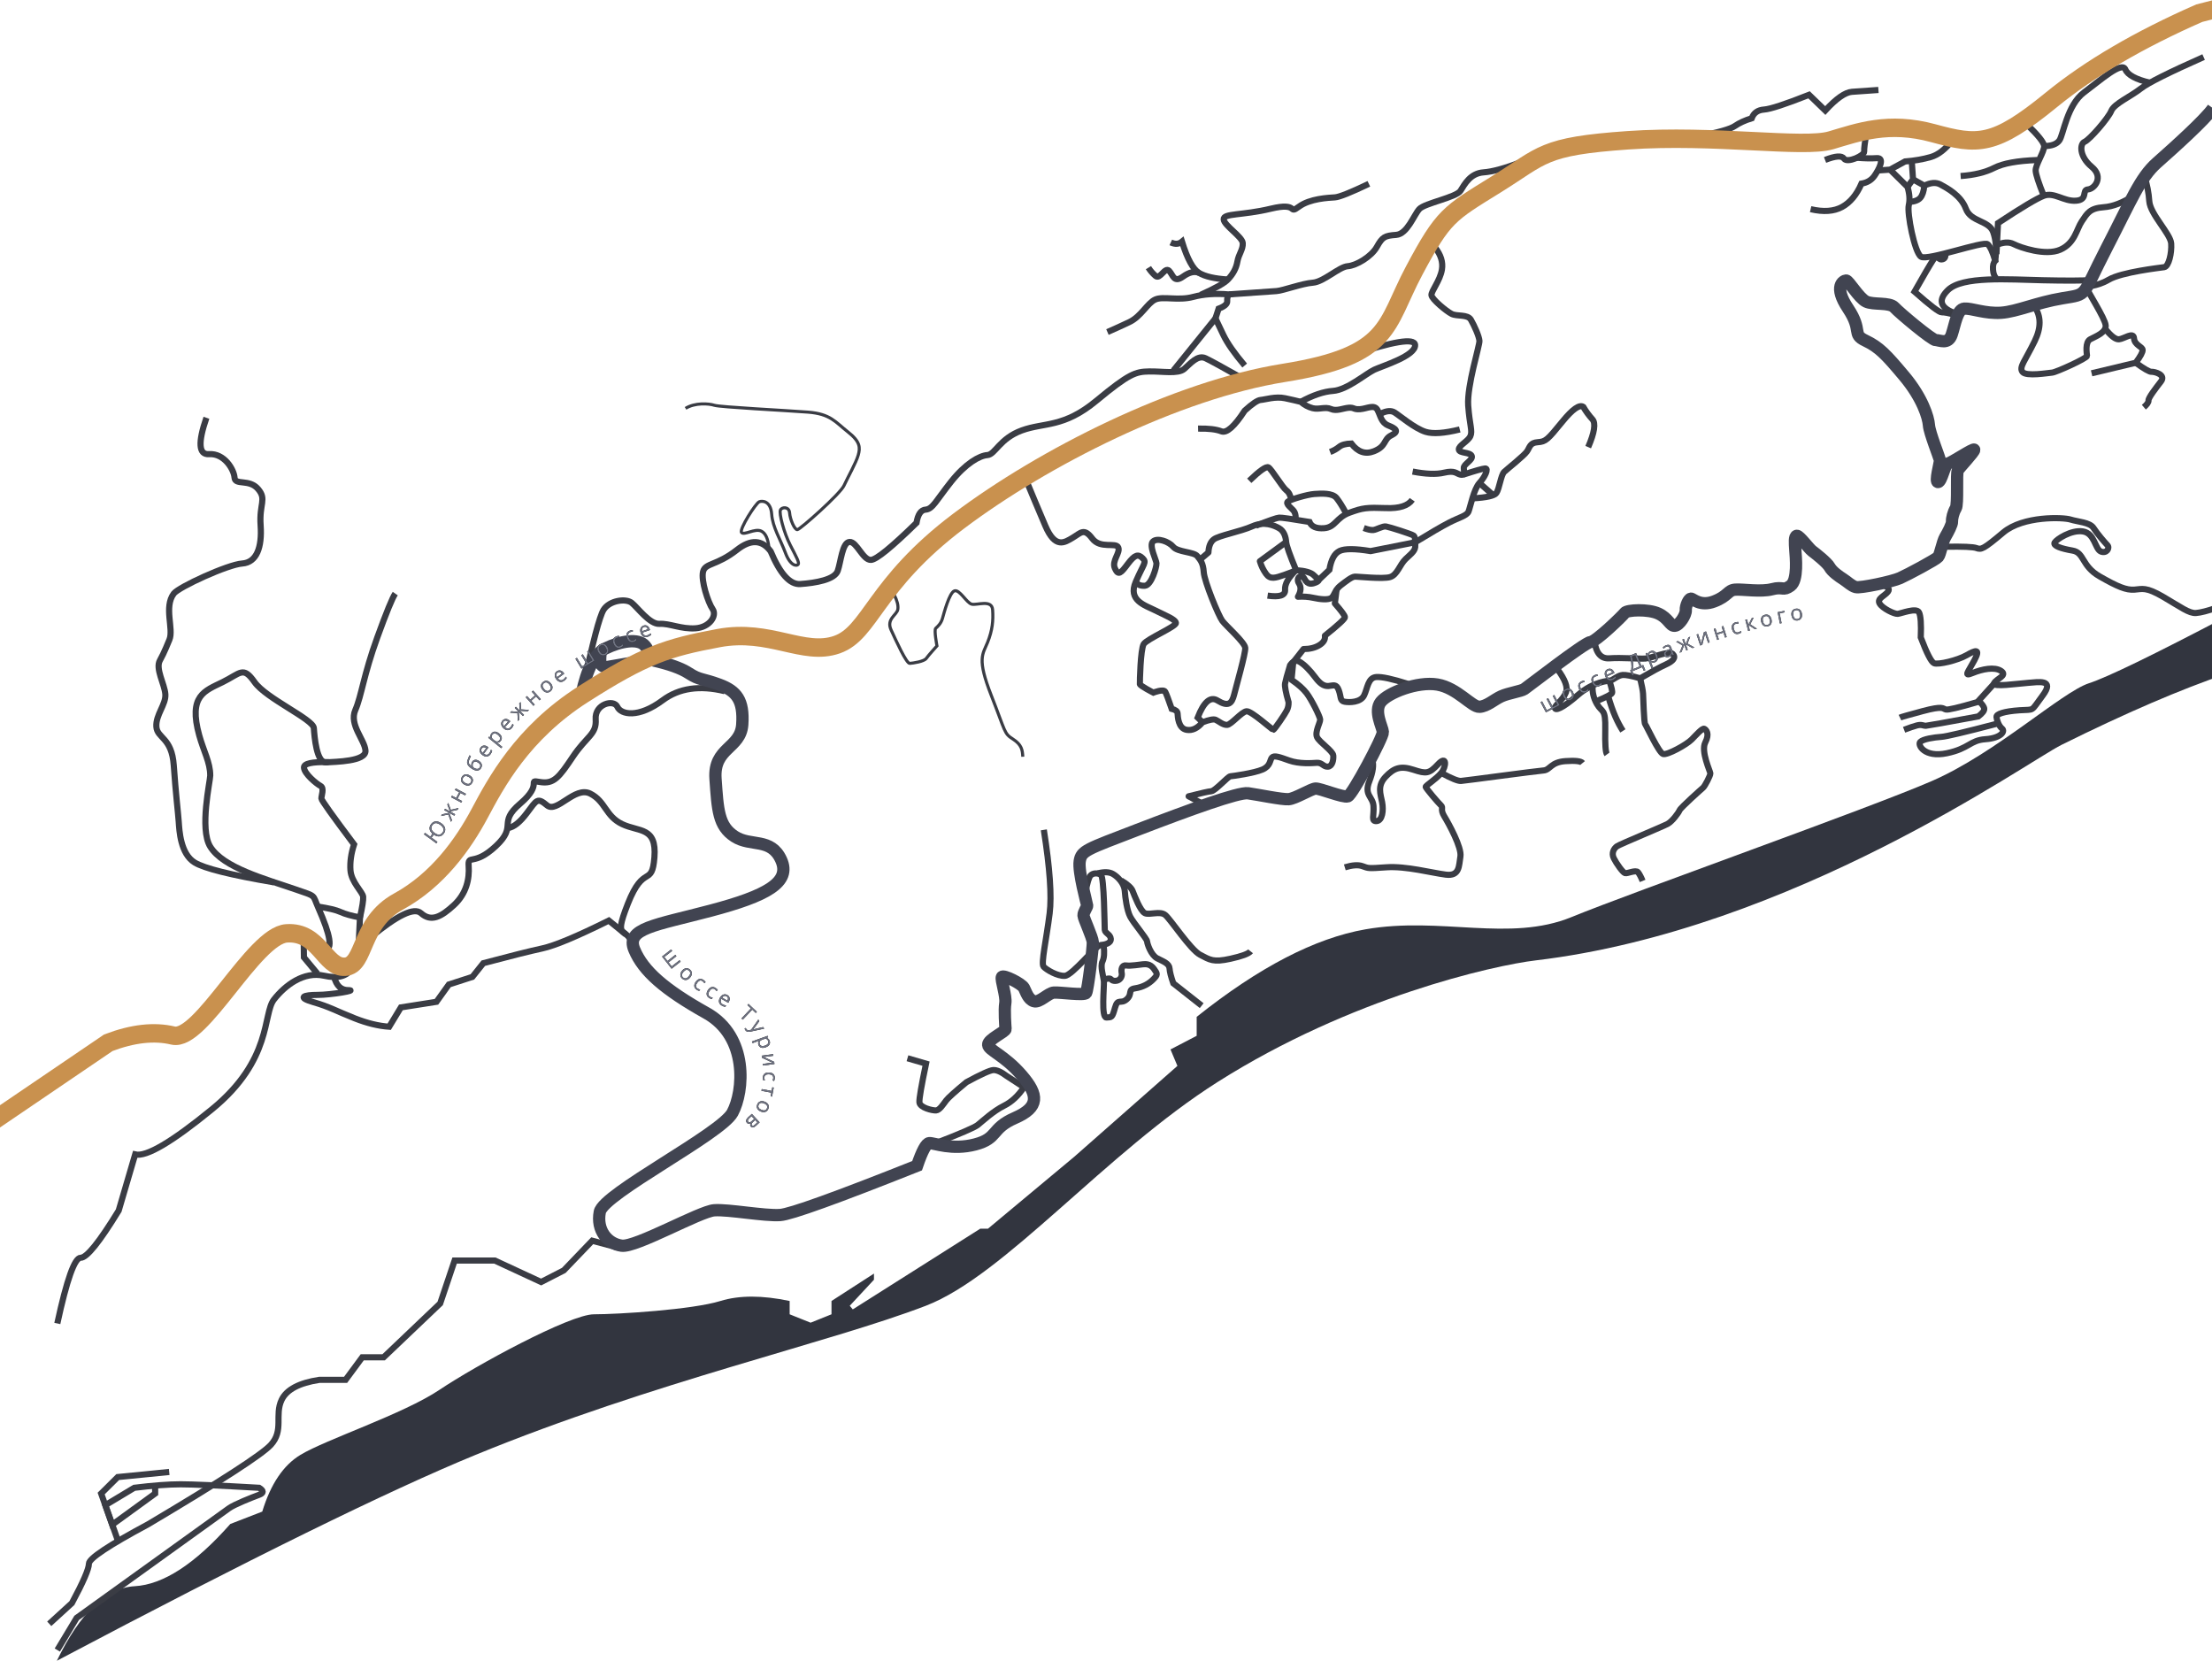 <?xml version="1.0" encoding="UTF-8"?>
<svg width="1440px" height="1081px" viewBox="0 0 1440 1081" version="1.1" xmlns="http://www.w3.org/2000/svg" xmlns:xlink="http://www.w3.org/1999/xlink">
    <!-- Generator: Sketch 57.1 (83088) - https://sketch.com -->
    <title>map</title>
    <desc>Created with Sketch.</desc>
    <defs>
        <path d="M11.372,128.93 C12.675,129.883 13.464,130.94 13.739,132.104 C14.015,133.267 13.744,134.409 12.927,135.527 C12.118,136.634 11.146,137.256 10.012,137.389 C8.879,137.524 7.67,137.152 6.385,136.276 L4.958,138.23 L8.755,141.005 L8.069,141.943 L-1.19015908e-13,136.047 L0.686,135.108 L4.119,137.617 L5.555,135.652 C4.472,134.731 3.85,133.736 3.688,132.668 C3.527,131.598 3.833,130.536 4.604,129.479 C5.429,128.35 6.441,127.74 7.639,127.65 C8.836,127.56 10.081,127.987 11.372,128.93 Z M7.694,128.761 C6.823,128.788 6.075,129.228 5.451,130.082 C4.825,130.939 4.63,131.794 4.869,132.645 C5.107,133.497 5.77,134.319 6.855,135.112 C7.944,135.908 8.932,136.294 9.819,136.27 C10.705,136.247 11.459,135.809 12.08,134.96 C12.709,134.098 12.902,133.244 12.658,132.397 C12.413,131.549 11.743,130.725 10.646,129.924 C9.55,129.123 8.565,128.735 7.694,128.761 Z M15.803,115.613 L17.49,120.101 L22.496,118.961 L21.867,120.113 L16.959,121.189 L20.289,123.006 L19.788,123.924 L16.458,122.107 L18.213,126.811 L17.588,127.956 L15.833,123.137 L11.151,124.141 L11.746,123.049 L16.41,122.081 L13.223,120.342 L13.724,119.424 L16.911,121.162 L15.207,116.705 L15.803,115.613 Z M20.692,106.203 L27.321,109.695 L26.792,110.7 L23.804,109.126 L21.848,112.838 L24.835,114.412 L24.307,115.416 L17.678,111.924 L18.207,110.921 L20.983,112.382 L22.939,108.669 L20.164,107.207 L20.692,106.203 Z M29.692,97.693 C30.754,98.296 31.432,99.034 31.725,99.908 C32.018,100.781 31.897,101.69 31.362,102.634 C31.032,103.216 30.602,103.656 30.072,103.952 C29.542,104.249 28.951,104.376 28.301,104.331 C27.65,104.287 26.981,104.07 26.296,103.681 C25.233,103.079 24.557,102.344 24.265,101.476 C23.974,100.609 24.096,99.704 24.631,98.761 C25.148,97.848 25.862,97.296 26.773,97.103 C27.685,96.91 28.657,97.106 29.692,97.693 Z M26.939,98.148 C26.319,98.239 25.824,98.611 25.453,99.265 C25.086,99.912 25.022,100.519 25.259,101.089 C25.497,101.659 26.036,102.181 26.876,102.659 C27.709,103.131 28.437,103.324 29.062,103.238 C29.687,103.153 30.183,102.787 30.549,102.14 C30.916,101.495 30.977,100.881 30.733,100.3 C30.489,99.719 29.948,99.191 29.112,98.717 C28.284,98.246 27.559,98.057 26.939,98.148 Z M29.577,84.666 L30.532,85.024 C29.906,86.499 29.475,87.565 29.241,88.221 C29.013,88.86 29.046,89.468 29.342,90.048 C29.637,90.628 30.183,91.191 30.981,91.737 L31.025,91.667 C30.854,91.224 30.796,90.754 30.851,90.26 C30.907,89.766 31.066,89.314 31.328,88.902 C31.822,88.125 32.46,87.681 33.24,87.567 C34.02,87.454 34.856,87.681 35.748,88.248 C36.736,88.878 37.347,89.621 37.581,90.479 C37.816,91.336 37.647,92.214 37.074,93.114 C36.509,94.001 35.725,94.481 34.724,94.551 C33.723,94.621 32.602,94.26 31.36,93.47 C29.976,92.588 29.027,91.698 28.512,90.796 C27.997,89.896 27.925,88.942 28.296,87.936 C28.762,86.687 29.189,85.597 29.577,84.666 Z M32.049,89.564 C31.863,89.856 31.744,90.176 31.693,90.525 C31.641,90.872 31.643,91.223 31.7,91.575 C31.757,91.927 31.852,92.232 31.985,92.49 C32.995,93.133 33.867,93.464 34.599,93.482 C35.33,93.499 35.907,93.178 36.328,92.517 C37.075,91.344 36.701,90.282 35.205,89.329 C33.779,88.421 32.727,88.499 32.049,89.564 Z M41.404,79.055 L41.987,79.474 L38.97,83.661 C39.697,84.157 40.368,84.367 40.984,84.292 C41.601,84.216 42.132,83.867 42.58,83.246 C43.052,82.592 43.381,81.847 43.568,81.01 L44.389,81.601 C44.296,82.027 44.174,82.408 44.026,82.742 C43.878,83.076 43.656,83.448 43.36,83.859 C42.713,84.758 41.928,85.27 41.007,85.395 C40.086,85.52 39.139,85.232 38.166,84.531 C37.186,83.825 36.582,83.023 36.353,82.125 C36.124,81.228 36.302,80.371 36.888,79.558 C37.437,78.796 38.122,78.374 38.943,78.291 C39.763,78.209 40.584,78.463 41.404,79.055 Z M38.913,79.349 C38.418,79.386 37.997,79.644 37.651,80.125 C37.299,80.612 37.178,81.116 37.287,81.636 C37.396,82.155 37.713,82.644 38.237,83.1 L40.527,79.922 C39.946,79.504 39.408,79.313 38.913,79.349 Z M46.172,69.242 C47.04,69.251 47.949,69.641 48.901,70.414 C49.856,71.19 50.425,72.006 50.607,72.862 C50.79,73.718 50.574,74.524 49.959,75.281 C49.652,75.66 49.301,75.948 48.907,76.148 C48.513,76.348 48.085,76.435 47.622,76.412 L47.571,76.476 C47.945,76.71 48.284,76.95 48.588,77.197 L50.981,79.141 L50.265,80.021 L41.839,73.178 L42.421,72.461 L43.316,72.985 L43.351,72.943 C43.216,72.458 43.201,72.008 43.303,71.592 C43.406,71.177 43.615,70.774 43.931,70.385 C44.557,69.614 45.305,69.232 46.172,69.242 Z M44.576,71.12 C44.093,71.715 43.909,72.278 44.022,72.81 C44.136,73.343 44.549,73.904 45.261,74.495 L45.457,74.654 C46.274,75.317 46.97,75.656 47.543,75.67 C48.116,75.683 48.647,75.39 49.135,74.788 C49.543,74.286 49.659,73.727 49.484,73.112 C49.308,72.497 48.864,71.899 48.149,71.318 C47.424,70.729 46.752,70.42 46.133,70.391 C45.514,70.36 44.995,70.603 44.576,71.12 Z M53.296,60.969 C54.121,60.975 54.91,61.316 55.662,61.993 L56.196,62.472 L52.746,66.311 C53.415,66.882 54.06,67.164 54.681,67.154 C55.301,67.145 55.868,66.856 56.379,66.287 C56.919,65.687 57.327,64.981 57.603,64.17 L58.355,64.845 C58.216,65.259 58.055,65.625 57.871,65.941 C57.688,66.257 57.427,66.604 57.089,66.98 C56.349,67.803 55.514,68.228 54.585,68.254 C53.655,68.279 52.744,67.891 51.853,67.09 C50.955,66.282 50.44,65.42 50.309,64.503 C50.178,63.585 50.447,62.753 51.117,62.007 C51.745,61.309 52.471,60.964 53.296,60.969 Z M53.153,62.017 C52.657,62.001 52.211,62.213 51.815,62.653 C51.413,63.1 51.238,63.588 51.29,64.116 C51.342,64.644 51.605,65.164 52.077,65.674 L54.696,62.76 C54.164,62.283 53.649,62.035 53.153,62.017 Z M62.9,49.972 L63.259,54.752 L68.384,55.063 L67.457,55.993 L62.444,55.647 L65.13,58.326 L64.391,59.066 L61.705,56.388 L62.07,61.394 L61.148,62.319 L60.817,57.201 L56.04,56.849 L56.919,55.969 L61.666,56.349 L59.096,53.786 L59.835,53.045 L62.405,55.608 L62.021,50.852 L62.9,49.972 Z M71.052,42.51 L76.063,48.079 L75.22,48.839 L72.961,46.328 L69.841,49.136 L72.1,51.646 L71.256,52.405 L66.245,46.836 L67.088,46.077 L69.187,48.409 L72.307,45.601 L70.208,43.269 L71.052,42.51 Z M80.074,36.176 C80.993,36.328 81.828,36.866 82.578,37.788 C83.348,38.736 83.711,39.67 83.667,40.59 C83.622,41.51 83.178,42.313 82.337,42.997 C81.817,43.419 81.256,43.672 80.655,43.756 C80.053,43.84 79.458,43.743 78.868,43.465 C78.277,43.187 77.734,42.743 77.236,42.13 C76.466,41.183 76.103,40.252 76.147,39.338 C76.191,38.424 76.634,37.625 77.476,36.941 C78.289,36.28 79.155,36.025 80.074,36.176 Z M78.057,37.71 C77.481,38.179 77.199,38.722 77.213,39.339 C77.228,39.955 77.539,40.639 78.149,41.389 C78.753,42.131 79.361,42.576 79.974,42.724 C80.587,42.871 81.182,42.711 81.759,42.243 C82.335,41.774 82.615,41.225 82.599,40.594 C82.584,39.964 82.272,39.276 81.666,38.53 C81.065,37.79 80.459,37.351 79.848,37.21 C79.237,37.07 78.641,37.236 78.057,37.71 Z M88.791,29.433 C89.599,29.607 90.302,30.101 90.9,30.917 L91.326,31.495 L87.168,34.552 C87.707,35.247 88.281,35.654 88.891,35.771 C89.501,35.888 90.114,35.72 90.731,35.267 C91.38,34.789 91.922,34.181 92.359,33.442 L92.957,34.258 C92.737,34.635 92.504,34.959 92.261,35.231 C92.017,35.505 91.692,35.79 91.284,36.09 C90.392,36.746 89.489,36.992 88.573,36.828 C87.657,36.664 86.844,36.098 86.135,35.133 C85.419,34.16 85.091,33.211 85.148,32.286 C85.207,31.361 85.641,30.601 86.448,30.008 C87.204,29.451 87.986,29.26 88.791,29.433 Z M86.999,30.781 C86.514,31.137 86.245,31.579 86.189,32.107 C86.132,32.635 86.284,33.196 86.642,33.793 L89.799,31.472 C89.374,30.895 88.921,30.549 88.439,30.431 C87.957,30.313 87.478,30.43 86.999,30.781 Z M107.19,16.561 L111.078,22.967 L102.481,28.183 L98.594,21.778 L99.564,21.189 L102.944,26.759 L105.778,25.039 L102.398,19.47 L103.369,18.881 L106.748,24.45 L109.588,22.726 L106.209,17.157 L107.19,16.561 Z M117.364,12.132 C118.234,12.464 118.945,13.157 119.497,14.211 C120.064,15.293 120.233,16.28 120.006,17.173 C119.779,18.066 119.185,18.764 118.225,19.267 C117.631,19.578 117.031,19.714 116.425,19.676 C115.819,19.639 115.254,19.425 114.732,19.036 C114.209,18.645 113.764,18.101 113.398,17.403 C112.832,16.321 112.661,15.337 112.886,14.45 C113.111,13.563 113.705,12.868 114.666,12.365 C115.594,11.879 116.494,11.801 117.364,12.132 Z M115.082,13.235 C114.424,13.579 114.041,14.055 113.932,14.663 C113.822,15.27 113.992,16.002 114.44,16.858 C114.884,17.706 115.392,18.262 115.963,18.529 C116.535,18.795 117.15,18.757 117.808,18.413 C118.466,18.068 118.85,17.586 118.96,16.964 C119.069,16.344 118.901,15.608 118.456,14.755 C118.014,13.912 117.508,13.36 116.937,13.101 C116.367,12.841 115.749,12.885 115.082,13.235 Z M126.957,6.84 L127.043,7.861 C126.774,7.875 126.49,7.913 126.194,7.978 C125.897,8.041 125.645,8.12 125.438,8.216 C124.055,8.851 123.769,10.052 124.58,11.816 C124.965,12.652 125.428,13.216 125.972,13.508 C126.515,13.8 127.117,13.793 127.78,13.489 C128.347,13.229 128.873,12.838 129.357,12.319 L129.777,13.232 C129.429,13.678 128.91,14.06 128.219,14.379 C127.234,14.832 126.331,14.879 125.512,14.521 C124.693,14.162 124.028,13.428 123.518,12.319 C122.994,11.181 122.864,10.175 123.127,9.302 C123.39,8.428 124.029,7.758 125.043,7.292 C125.37,7.141 125.714,7.026 126.073,6.946 C126.432,6.865 126.727,6.83 126.957,6.84 Z M135.923,3.129 L135.96,4.154 C135.69,4.155 135.405,4.179 135.106,4.229 C134.806,4.278 134.551,4.345 134.339,4.43 C132.927,4.997 132.583,6.182 133.308,7.984 C133.651,8.837 134.087,9.424 134.615,9.741 C135.144,10.06 135.746,10.082 136.422,9.811 C137.002,9.577 137.546,9.214 138.054,8.72 L138.429,9.652 C138.061,10.08 137.524,10.436 136.818,10.72 C135.812,11.125 134.908,11.128 134.107,10.731 C133.306,10.333 132.678,9.569 132.222,8.435 C131.755,7.273 131.673,6.261 131.978,5.402 C132.283,4.542 132.954,3.904 133.99,3.488 C134.324,3.353 134.672,3.254 135.035,3.192 C135.398,3.13 135.694,3.109 135.923,3.129 Z M145.34,0.351 C146.058,0.758 146.58,1.441 146.906,2.399 L147.138,3.077 L142.254,4.744 C142.559,5.57 142.985,6.13 143.532,6.425 C144.078,6.72 144.713,6.744 145.437,6.496 C146.201,6.237 146.901,5.819 147.538,5.245 L147.865,6.202 C147.542,6.496 147.223,6.736 146.909,6.923 C146.594,7.11 146.198,7.284 145.719,7.448 C144.671,7.806 143.735,7.769 142.911,7.337 C142.087,6.907 141.482,6.123 141.095,4.989 C140.705,3.846 140.676,2.842 141.009,1.977 C141.342,1.112 141.983,0.518 142.932,0.194 C143.821,-0.109 144.623,-0.057 145.34,0.351 Z M143.226,1.097 C142.657,1.291 142.266,1.632 142.054,2.118 C141.842,2.605 141.818,3.187 141.981,3.863 L145.688,2.597 C145.457,1.92 145.129,1.453 144.705,1.196 C144.28,0.939 143.787,0.906 143.226,1.097 Z" id="path-1"></path>
        <filter x="-1.3%" y="-1.1%" width="102.4%" height="102.4%" filterUnits="objectBoundingBox" id="filter-2">
            <feMorphology radius="0.5" operator="dilate" in="SourceAlpha" result="shadowSpreadOuter1"></feMorphology>
            <feOffset dx="0" dy="0" in="shadowSpreadOuter1" result="shadowOffsetOuter1"></feOffset>
            <feColorMatrix values="0 0 0 0 0.161   0 0 0 0 0.169   0 0 0 0 0.196  0 0 0 1 0" type="matrix" in="shadowOffsetOuter1"></feColorMatrix>
        </filter>
        <path d="M59.462,107.03 L64.532,112.546 L62.111,114.771 C60.742,116.029 59.634,116.197 58.786,115.274 C58.456,114.916 58.308,114.548 58.343,114.172 C58.379,113.797 58.553,113.405 58.867,112.999 L58.825,112.954 C58.297,113.322 57.828,113.5 57.417,113.487 C57.006,113.474 56.63,113.282 56.287,112.91 C55.816,112.396 55.64,111.827 55.761,111.202 C55.883,110.576 56.306,109.93 57.031,109.264 L59.462,107.03 Z M61.601,111.034 L60.187,112.334 C59.67,112.808 59.364,113.207 59.271,113.529 C59.176,113.85 59.262,114.156 59.527,114.444 C59.774,114.713 60.052,114.808 60.361,114.731 C60.672,114.654 61.036,114.423 61.455,114.037 L63.03,112.589 L61.601,111.034 Z M59.269,108.498 L57.735,109.908 C56.772,110.794 56.585,111.556 57.173,112.197 C57.448,112.496 57.761,112.609 58.112,112.537 C58.464,112.465 58.901,112.188 59.424,111.707 L60.939,110.314 L59.269,108.498 Z M67.878,99.125 C69.009,99.586 69.775,100.229 70.175,101.051 C70.576,101.873 70.571,102.787 70.162,103.791 C69.766,104.762 69.129,105.401 68.25,105.71 C67.371,106.019 66.381,105.948 65.279,105.5 C64.148,105.038 63.381,104.394 62.978,103.566 C62.576,102.736 62.579,101.82 62.989,100.816 C63.242,100.195 63.612,99.704 64.099,99.342 C64.586,98.98 65.155,98.778 65.807,98.738 C66.457,98.698 67.148,98.827 67.878,99.125 Z M65.192,99.92 C64.583,100.085 64.139,100.512 63.858,101.199 C63.578,101.888 63.596,102.504 63.913,103.049 C64.229,103.594 64.833,104.048 65.723,104.411 C66.605,104.771 67.348,104.865 67.951,104.695 C68.555,104.526 68.998,104.092 69.282,103.396 C69.562,102.708 69.548,102.097 69.239,101.563 C68.931,101.028 68.329,100.579 67.434,100.214 C66.548,99.853 65.801,99.755 65.192,99.92 Z M72.76,89.728 L73.714,89.906 L72.616,95.779 L71.662,95.6 L72.109,93.208 L65.699,92.009 L65.908,90.894 L72.318,92.093 L72.76,89.728 Z M70.582,80.091 C71.835,80.137 72.791,80.475 73.454,81.104 C74.114,81.732 74.424,82.604 74.382,83.72 C74.368,84.08 74.317,84.438 74.227,84.795 C74.135,85.152 74.034,85.431 73.921,85.632 L72.972,85.249 C73.081,85.002 73.174,84.731 73.251,84.438 C73.328,84.144 73.371,83.883 73.379,83.656 C73.436,82.134 72.493,81.338 70.553,81.266 C69.633,81.232 68.921,81.392 68.415,81.745 C67.909,82.097 67.644,82.638 67.617,83.367 C67.593,83.991 67.704,84.636 67.948,85.301 L66.944,85.264 C66.703,84.754 66.597,84.119 66.624,83.358 C66.665,82.274 67.029,81.447 67.719,80.878 C68.407,80.308 69.362,80.045 70.582,80.091 Z M73.311,68.146 L73.453,69.203 L68.744,69.836 L67.505,69.954 L67.116,69.986 L73.984,73.152 L74.173,74.556 L66.747,75.554 L66.606,74.504 L71.145,73.893 L72.042,73.793 L72.928,73.709 L66.074,70.547 L65.885,69.144 L73.311,68.146 Z M69.731,56.221 L70.045,57.089 L69.134,57.586 L69.153,57.637 C69.638,57.772 70.032,57.99 70.335,58.293 C70.638,58.595 70.875,58.981 71.045,59.453 C71.383,60.388 71.325,61.224 70.87,61.963 C70.415,62.701 69.611,63.279 68.458,63.696 C67.301,64.115 66.309,64.182 65.481,63.897 C64.654,63.612 64.074,63.011 63.743,62.094 C63.577,61.636 63.51,61.186 63.542,60.745 C63.574,60.305 63.719,59.893 63.978,59.509 L63.95,59.432 C63.557,59.632 63.176,59.798 62.808,59.932 L59.909,60.981 L59.523,59.913 L69.731,56.221 Z M66.838,58.474 L66.601,58.56 C65.611,58.918 64.962,59.339 64.655,59.823 C64.348,60.308 64.326,60.914 64.59,61.643 C64.81,62.251 65.229,62.639 65.846,62.806 C66.464,62.972 67.206,62.899 68.071,62.586 C68.95,62.269 69.561,61.852 69.906,61.337 C70.25,60.822 70.31,60.252 70.083,59.627 C69.823,58.906 69.435,58.458 68.92,58.281 C68.406,58.104 67.711,58.168 66.838,58.474 Z M63.653,45.642 L64.316,46.662 L61.627,50.366 C61.006,51.199 60.537,51.77 60.221,52.079 L60.251,52.124 C60.478,52.047 60.879,51.935 61.454,51.787 C62.029,51.638 63.817,51.214 66.819,50.514 L67.482,51.535 L58.574,53.483 C57.693,53.674 56.988,53.688 56.46,53.523 C55.932,53.358 55.499,53.016 55.161,52.496 C54.972,52.205 54.819,51.898 54.7,51.574 L55.462,51.078 C55.553,51.318 55.683,51.568 55.852,51.828 C56.276,52.481 56.946,52.708 57.861,52.511 L58.982,52.28 L63.653,45.642 Z M57.273,35.451 L62.722,40.594 L62.013,41.344 L59.711,39.171 L53.559,45.688 L52.714,44.89 L58.866,38.374 L56.565,36.202 L57.273,35.451 Z M43.506,29.67 C44.317,30.142 44.804,30.783 44.965,31.591 C45.127,32.4 44.953,33.242 44.444,34.116 L44.083,34.736 L39.623,32.139 C39.2,32.911 39.056,33.599 39.191,34.205 C39.326,34.811 39.724,35.307 40.386,35.692 C41.083,36.098 41.857,36.354 42.708,36.459 L42.199,37.334 C41.765,37.281 41.375,37.198 41.028,37.083 C40.681,36.967 40.289,36.783 39.852,36.528 C38.895,35.97 38.309,35.24 38.096,34.335 C37.882,33.429 38.076,32.459 38.68,31.423 C39.287,30.38 40.027,29.7 40.899,29.385 C41.77,29.07 42.64,29.165 43.506,29.67 Z M41.476,30.267 C40.97,30.426 40.515,30.789 40.111,31.355 L43.496,33.327 C43.856,32.709 43.994,32.154 43.91,31.665 C43.826,31.175 43.528,30.782 43.016,30.484 C42.496,30.181 41.983,30.109 41.476,30.267 Z M35.855,25.061 C36.16,25.253 36.443,25.478 36.706,25.736 C36.969,25.994 37.159,26.223 37.276,26.421 L36.466,27.049 C36.307,26.83 36.121,26.613 35.906,26.398 C35.691,26.185 35.488,26.017 35.295,25.895 C34.009,25.081 32.847,25.494 31.808,27.135 C31.316,27.912 31.095,28.608 31.146,29.223 C31.196,29.838 31.53,30.34 32.146,30.729 C32.673,31.063 33.286,31.292 33.985,31.416 L33.447,32.266 C32.885,32.217 32.282,31.989 31.639,31.582 C30.722,31.002 30.191,30.27 30.046,29.389 C29.9,28.506 30.154,27.549 30.807,26.518 C31.478,25.458 32.251,24.802 33.126,24.547 C34.002,24.292 34.912,24.463 35.855,25.061 Z M28.014,19.884 C28.308,20.092 28.579,20.331 28.828,20.603 C29.077,20.874 29.255,21.113 29.361,21.316 L28.52,21.901 C28.373,21.674 28.198,21.448 27.995,21.223 C27.791,20.998 27.597,20.82 27.411,20.688 C26.169,19.808 24.986,20.159 23.864,21.743 C23.332,22.494 23.075,23.178 23.093,23.795 C23.112,24.411 23.419,24.93 24.014,25.352 C24.523,25.713 25.123,25.973 25.814,26.133 L25.233,26.953 C24.674,26.875 24.084,26.616 23.463,26.176 C22.578,25.549 22.086,24.791 21.986,23.903 C21.887,23.014 22.191,22.072 22.897,21.075 C23.622,20.053 24.428,19.437 25.316,19.229 C26.204,19.02 27.103,19.239 28.014,19.884 Z M19.169,13.107 C19.966,13.787 20.375,14.592 20.393,15.523 C20.412,16.455 20.035,17.373 19.265,18.279 C18.474,19.209 17.62,19.736 16.707,19.859 C15.794,19.983 14.925,19.693 14.1,18.99 C13.588,18.557 13.238,18.051 13.046,17.475 C12.854,16.898 12.841,16.295 13.007,15.664 C13.172,15.033 13.511,14.418 14.023,13.817 C14.813,12.888 15.662,12.36 16.57,12.237 C17.477,12.114 18.343,12.404 19.169,13.107 Z M16.764,13.286 C16.159,13.413 15.543,13.844 14.918,14.579 C14.297,15.308 13.97,15.987 13.938,16.617 C13.903,17.247 14.169,17.803 14.736,18.284 C15.302,18.766 15.893,18.941 16.509,18.811 C17.125,18.681 17.747,18.249 18.369,17.517 C18.986,16.792 19.308,16.116 19.335,15.489 C19.363,14.863 19.09,14.307 18.517,13.819 C17.953,13.338 17.367,13.16 16.764,13.286 Z M6.899,0 L7.598,0.893 L2.469,4.909 L4.513,7.519 L9.643,3.504 L10.341,4.397 L5.213,8.412 L7.261,11.029 L12.39,7.014 L13.098,7.917 L7.199,12.536 L1,4.618 L6.899,0 Z" id="path-3"></path>
        <filter x="-2.6%" y="-1.6%" width="104.6%" height="102.9%" filterUnits="objectBoundingBox" id="filter-4">
            <feMorphology radius="0.5" operator="dilate" in="SourceAlpha" result="shadowSpreadOuter1"></feMorphology>
            <feOffset dx="0" dy="0" in="shadowSpreadOuter1" result="shadowOffsetOuter1"></feOffset>
            <feColorMatrix values="0 0 0 0 0.161   0 0 0 0 0.169   0 0 0 0 0.196  0 0 0 1 0" type="matrix" in="shadowOffsetOuter1"></feColorMatrix>
        </filter>
        <path d="M9.067,51.688 L12.308,58.443 L3.242,62.792 L-0,56.038 L1.024,55.547 L3.842,61.42 L6.831,59.986 L4.013,54.114 L5.036,53.621 L7.855,59.495 L10.85,58.057 L8.031,52.184 L9.067,51.688 Z M19.303,47.979 C20.153,48.357 20.826,49.088 21.32,50.17 C21.827,51.28 21.943,52.275 21.669,53.155 C21.394,54.035 20.763,54.699 19.776,55.15 C19.167,55.428 18.561,55.532 17.957,55.462 C17.355,55.392 16.802,55.147 16.301,54.73 C15.8,54.312 15.386,53.745 15.058,53.028 C14.551,51.917 14.434,50.925 14.706,50.052 C14.979,49.178 15.608,48.516 16.595,48.065 C17.549,47.631 18.451,47.602 19.303,47.979 Z M16.964,48.957 C16.288,49.266 15.88,49.72 15.738,50.32 C15.597,50.921 15.727,51.661 16.128,52.54 C16.525,53.41 17.002,53.994 17.559,54.291 C18.115,54.589 18.731,54.583 19.406,54.274 C20.082,53.966 20.492,53.505 20.635,52.891 C20.778,52.276 20.65,51.532 20.251,50.658 C19.856,49.791 19.38,49.213 18.824,48.923 C18.269,48.634 17.649,48.644 16.964,48.957 Z M28.893,43.01 L28.962,44.033 C28.692,44.043 28.409,44.076 28.11,44.134 C27.812,44.193 27.558,44.268 27.351,44.359 C25.956,44.97 25.649,46.166 26.428,47.943 C26.799,48.786 27.252,49.359 27.791,49.66 C28.328,49.962 28.93,49.966 29.599,49.674 C30.171,49.423 30.703,49.043 31.197,48.532 L31.599,49.453 C31.244,49.892 30.718,50.264 30.021,50.57 C29.029,51.006 28.125,51.037 27.312,50.665 C26.5,50.292 25.849,49.547 25.358,48.428 C24.855,47.28 24.742,46.272 25.02,45.404 C25.299,44.535 25.95,43.877 26.971,43.428 C27.302,43.284 27.646,43.174 28.008,43.1 C28.369,43.027 28.665,42.997 28.893,43.01 Z M37.663,39.281 L37.715,40.304 C37.446,40.309 37.161,40.339 36.862,40.393 C36.565,40.448 36.309,40.519 36.099,40.608 C34.697,41.201 34.374,42.39 35.13,44.179 C35.489,45.027 35.934,45.606 36.468,45.915 C37.001,46.223 37.603,46.236 38.276,45.953 C38.85,45.709 39.389,45.336 39.888,44.834 L40.279,45.759 C39.917,46.194 39.388,46.559 38.687,46.855 C37.688,47.277 36.785,47.296 35.977,46.913 C35.169,46.529 34.528,45.774 34.051,44.649 C33.565,43.495 33.465,42.485 33.755,41.621 C34.045,40.755 34.706,40.106 35.734,39.671 C36.066,39.532 36.413,39.427 36.775,39.359 C37.136,39.29 37.431,39.264 37.663,39.281 Z M46.783,36.128 C47.523,36.495 48.081,37.147 48.461,38.085 L48.731,38.75 L43.947,40.688 C44.299,41.495 44.756,42.03 45.318,42.295 C45.879,42.558 46.515,42.547 47.225,42.26 C47.972,41.956 48.648,41.501 49.252,40.891 L49.632,41.83 C49.325,42.14 49.021,42.398 48.717,42.602 C48.414,42.806 48.027,43.003 47.559,43.193 C46.532,43.609 45.596,43.625 44.749,43.24 C43.902,42.855 43.254,42.107 42.804,40.997 C42.351,39.878 42.266,38.877 42.55,37.994 C42.834,37.112 43.441,36.483 44.37,36.106 C45.24,35.754 46.045,35.761 46.783,36.128 Z M63.267,26.251 L66.401,34.625 L67.585,34.181 L68.868,37.606 L67.832,37.995 L66.918,35.555 L60.414,37.991 L61.328,40.43 L60.291,40.818 L59.008,37.393 L59.731,37.123 C59.974,35.771 60.033,34.217 59.908,32.458 C59.782,30.699 59.501,29.155 59.06,27.826 L63.267,26.251 Z M44.714,36.992 C44.156,37.218 43.786,37.58 43.602,38.077 C43.417,38.575 43.425,39.157 43.626,39.823 L47.257,38.351 C46.988,37.688 46.634,37.241 46.195,37.008 C45.757,36.775 45.264,36.769 44.714,36.992 Z M75.215,25.558 C75.951,26.018 76.523,26.826 76.933,27.982 C77.343,29.142 77.402,30.135 77.112,30.96 C76.821,31.786 76.217,32.361 75.298,32.686 C74.838,32.85 74.388,32.913 73.947,32.878 C73.507,32.843 73.096,32.694 72.714,32.433 L72.636,32.461 C72.834,32.855 72.998,33.237 73.129,33.606 L74.157,36.513 L73.087,36.892 L69.466,26.657 L70.336,26.35 L70.826,27.264 L70.878,27.246 C71.016,26.762 71.237,26.369 71.542,26.068 C71.846,25.767 72.234,25.533 72.707,25.366 C73.644,25.034 74.479,25.099 75.215,25.558 Z M62.544,27.638 L60.413,28.436 C60.722,29.498 60.929,30.836 61.032,32.449 C61.135,34.062 61.081,35.478 60.87,36.696 L65.314,35.032 L62.544,27.638 Z M72.874,26.329 C72.152,26.585 71.701,26.969 71.52,27.482 C71.339,27.996 71.398,28.69 71.698,29.565 L71.783,29.805 C72.135,30.797 72.551,31.448 73.033,31.759 C73.515,32.069 74.121,32.095 74.852,31.837 C75.462,31.621 75.853,31.204 76.023,30.588 C76.194,29.972 76.126,29.229 75.819,28.361 C75.508,27.48 75.096,26.866 74.583,26.518 C74.071,26.17 73.501,26.107 72.874,26.329 Z M84.992,21.797 C85.526,22.036 85.933,22.57 86.21,23.399 L87.837,28.248 L87.04,28.514 L86.487,27.576 L86.436,27.593 C86.231,28.157 85.978,28.577 85.678,28.852 C85.379,29.129 84.966,29.354 84.439,29.532 C83.736,29.768 83.123,29.771 82.6,29.543 C82.079,29.314 81.707,28.865 81.481,28.195 C81.001,26.76 81.895,25.624 84.166,24.785 L85.359,24.342 L85.21,23.901 C85.023,23.343 84.766,22.972 84.436,22.787 C84.109,22.601 83.68,22.597 83.153,22.774 C82.561,22.973 81.953,23.38 81.326,23.993 L80.719,23.281 C81.005,22.973 81.338,22.695 81.719,22.448 C82.1,22.2 82.501,22.006 82.919,21.865 C83.766,21.581 84.457,21.558 84.992,21.797 Z M85.588,25.115 L84.528,25.521 C83.683,25.839 83.112,26.178 82.812,26.541 C82.513,26.903 82.448,27.333 82.614,27.83 C82.745,28.218 82.96,28.475 83.264,28.599 C83.569,28.723 83.931,28.714 84.356,28.572 C85.025,28.347 85.49,27.987 85.749,27.492 C86.007,26.996 86.026,26.418 85.805,25.757 L85.588,25.115 Z M98.828,16.88 L96.933,21.283 L101.331,23.933 L100.079,24.327 L95.795,21.698 L96.936,25.317 L95.938,25.632 L94.798,22.013 L92.802,26.62 L91.557,27.013 L93.634,22.322 L89.563,19.8 L90.75,19.426 L94.782,21.961 L93.69,18.499 L94.688,18.185 L95.779,21.646 L97.641,17.254 L98.828,16.88 Z M109.249,13.789 L111.35,20.98 L110.333,21.277 L109.048,16.881 L108.815,16.009 L108.598,15.146 L106.501,22.398 L105.143,22.794 L103.041,15.602 L104.065,15.303 L105.397,19.864 L105.701,21.072 L105.79,21.451 L107.89,14.185 L109.249,13.789 Z M120.614,10.671 L122.56,17.907 L121.464,18.201 L120.587,14.94 L116.533,16.029 L117.41,19.29 L116.315,19.584 L114.369,12.35 L115.465,12.056 L116.279,15.085 L120.333,13.995 L119.519,10.966 L120.614,10.671 Z M130.683,8.408 L130.573,9.428 C130.307,9.39 130.02,9.374 129.718,9.381 C129.414,9.388 129.151,9.418 128.931,9.473 C127.452,9.836 126.945,10.96 127.408,12.845 C127.628,13.739 127.976,14.381 128.455,14.771 C128.933,15.159 129.526,15.267 130.234,15.093 C130.841,14.945 131.431,14.661 132.003,14.243 L132.243,15.219 C131.818,15.591 131.236,15.867 130.497,16.049 C129.444,16.308 128.549,16.185 127.812,15.678 C127.075,15.171 126.56,14.325 126.269,13.139 C125.971,11.922 126.032,10.909 126.456,10.102 C126.879,9.294 127.633,8.757 128.717,8.49 C129.066,8.404 129.426,8.356 129.794,8.345 C130.162,8.334 130.458,8.356 130.683,8.408 Z M140.543,5.907 L138.171,10.14 L142.429,13.163 L141.135,13.451 L136.974,10.49 L137.798,14.194 L136.69,14.44 L135.064,7.125 L136.172,6.879 L136.963,10.436 L139.328,6.178 L140.543,5.907 Z M150.666,4.81 C151.404,5.378 151.887,6.245 152.112,7.413 C152.344,8.612 152.223,9.607 151.749,10.397 C151.276,11.187 150.506,11.685 149.441,11.892 C148.783,12.018 148.169,11.976 147.6,11.767 C147.03,11.557 146.551,11.189 146.161,10.666 C145.773,10.143 145.503,9.494 145.354,8.72 C145.122,7.52 145.241,6.528 145.711,5.744 C146.182,4.959 146.949,4.464 148.014,4.258 C149.043,4.059 149.927,4.243 150.666,4.81 Z M148.163,5.211 C147.434,5.351 146.93,5.697 146.652,6.248 C146.372,6.799 146.324,7.548 146.508,8.497 C146.69,9.436 147.016,10.116 147.487,10.535 C147.958,10.955 148.558,11.095 149.287,10.953 C150.017,10.812 150.524,10.46 150.807,9.897 C151.09,9.334 151.141,8.581 150.958,7.637 C150.778,6.701 150.45,6.027 149.979,5.615 C149.507,5.203 148.902,5.068 148.163,5.211 Z M160.735,2.179 L160.89,3.139 L157.556,3.676 L158.595,10.114 L157.475,10.296 L156.281,2.9 L160.735,2.179 Z M170.779,1.768 C171.477,2.386 171.896,3.286 172.04,4.467 C172.187,5.678 171.998,6.663 171.47,7.418 C170.942,8.173 170.14,8.616 169.062,8.747 C168.397,8.828 167.788,8.743 167.234,8.494 C166.681,8.245 166.228,7.845 165.877,7.296 C165.525,6.746 165.303,6.08 165.207,5.298 C165.06,4.085 165.248,3.104 165.771,2.354 C166.296,1.604 167.096,1.163 168.173,1.032 C169.213,0.906 170.082,1.151 170.779,1.768 Z M168.255,1.993 C167.518,2.083 166.99,2.392 166.674,2.923 C166.357,3.452 166.258,4.196 166.374,5.156 C166.49,6.105 166.768,6.806 167.208,7.258 C167.649,7.709 168.238,7.89 168.976,7.801 C169.713,7.711 170.242,7.394 170.564,6.853 C170.887,6.311 170.989,5.563 170.873,4.608 C170.758,3.663 170.479,2.968 170.038,2.523 C169.596,2.079 169.002,1.902 168.255,1.993 Z" id="path-5"></path>
        <filter x="-1.1%" y="-2.4%" width="101.9%" height="105.4%" filterUnits="objectBoundingBox" id="filter-6">
            <feMorphology radius="0.5" operator="dilate" in="SourceAlpha" result="shadowSpreadOuter1"></feMorphology>
            <feOffset dx="0" dy="0" in="shadowSpreadOuter1" result="shadowOffsetOuter1"></feOffset>
            <feColorMatrix values="0 0 0 0 0.161   0 0 0 0 0.169   0 0 0 0 0.196  0 0 0 1 0" type="matrix" in="shadowOffsetOuter1"></feColorMatrix>
        </filter>
    </defs>
    <g id="Homepage" stroke="none" stroke-width="1" fill="none" fill-rule="evenodd">
        <g id="Homepage-Copy" transform="translate(0, -9045)">
            <g id="location" transform="translate(-73, 8916)">
                <g id="map" transform="translate(0, 95)">
                    <g transform="translate(0, 29)">
                        <g>
                            <path d="M110,1086 C125.231,1054.695 142.133,1038.518 160.705,1037.468 C179.277,1036.418 200.018,1022.916 222.929,996.961 L243.73,988.895 C249.193,970.992 257.479,958.685 268.589,951.972 C285.254,941.904 335.598,925.409 359.112,909.626 C382.626,893.843 443.992,860.482 459.651,860.482 C475.311,860.482 523.626,857.486 541.98,851.818 C554.216,848.039 569.245,848.039 587.065,851.818 L587.065,860.482 L600.698,865.947 L614.301,860.482 L614.301,851.818 L641.945,833.971 L641.945,837.986 L626.19,854.923 L628.159,857.288 L711.165,804.742 L716.18,804.742 L772.341,757.932 L839.484,698.794 L834.986,688.084 L852.028,679.209 L852.028,666.878 C892.49,634.611 929.118,615.619 961.912,609.902 C1011.102,601.327 1055.569,618.506 1096.127,601.9 C1136.686,585.294 1289.34,531.324 1330.757,513.309 C1372.173,495.293 1415.295,455.414 1432.941,449.704 C1444.705,445.898 1474.725,431.33 1523,406 L1523,443.377 C1492.937,453.554 1456.925,469.05 1414.965,489.863 C1393.083,500.717 1239.699,610.316 1072.852,630.104 C1044.95,633.413 952.385,654.356 865.788,709.198 C792.656,755.512 726.96,835.245 675.722,854.923 C612.764,879.103 498.29,904.494 382.626,951.972 C325.944,975.24 235.069,1019.916 110,1086 Z" id="Path-105" fill="#32353F"></path>
                            <path d="M853.025,279.5 C859.727,279.821 864.735,280.763 868.047,282.326 C871.36,283.889 876.72,279.764 884.126,269.952 C889.377,265.804 892.988,263.73 894.96,263.73 C897.919,263.73 904.735,261.946 910.907,263.73 C915.022,264.919 918.356,265.933 920.91,266.771 C923.126,268.959 925.594,270.51 928.315,271.423 C932.397,272.793 936.567,270.884 940.16,272.793 C943.754,274.702 948.144,272.793 951.857,272.793 C955.571,272.793 954.597,274.232 959.109,274.232 C963.622,274.232 968.556,271.531 970.365,275.515 C972.174,279.5 972.139,283.885 976.719,286.117 C981.3,288.348 983.786,290.386 978.262,292.606 C972.737,294.825 974.791,299.478 966.196,302.184 C960.465,303.988 955.686,301.972 951.857,296.138 C948.198,296.003 945.507,296.549 943.784,297.774 C942.061,299 940.031,299.966 937.693,300.672" id="Path-32" stroke="#3A3C44" stroke-width="4" transform="translate(917.225, 282.88) rotate(-4) translate(-917.225, -282.88) "></path>
                            <path d="" id="Path-33" stroke="#979797" transform="translate(741.95, 319.565) rotate(-4) translate(-741.95, -319.565) "></path>
                            <path d="M746.246,307.597 C749.884,318.51 753.506,329.157 757.112,339.536 C762.522,355.105 768.862,351.275 774.39,348.481 C779.919,345.686 782.145,342.472 786.958,349.876 C791.772,357.28 802.164,353.228 803.474,356.866 C804.783,360.504 798.455,365.221 800.35,370.318 C802.246,375.416 803.937,373.768 808.989,367.952 C814.041,362.137 816.176,362.025 818.804,364.989 C821.431,367.952 819.382,368.229 813.286,380.003 C807.19,391.778 818.165,395.599 824.617,399.433 C831.07,403.267 837.494,406.223 837.494,408.568 C837.494,410.912 817.936,417.595 815.611,420.803 C813.286,424.011 811.322,445.422 811.322,446.583 C811.322,447.743 819.689,452.756 819.689,452.756 C819.689,452.756 826.493,450.587 827.447,452.756 C828.083,454.202 829.221,457.985 830.862,464.107 C833.269,464.884 834.472,465.963 834.472,467.341 C834.472,469.41 834.164,477.108 839.599,478.426 C843.223,479.304 846.778,477.911 850.264,474.247 C854.746,472.89 857.631,472.551 858.921,473.229 C860.855,474.247 863.442,477.047 866.141,477.047 C868.84,477.047 876.206,469.091 879.4,469.091 C882.594,469.091 895.206,482.319 895.912,482.319 C896.618,482.319 904.333,472.53 905.639,470.25 C906.51,468.73 906.985,467.012 907.063,465.095 C905.671,458.626 905.197,454.512 905.639,452.756 C906.082,450.999 907.441,447.135 909.717,441.162 C911.773,438.594 913.817,437.952 915.85,439.236 C918.898,441.162 922.627,445.674 925.38,449.975 C928.133,454.275 930.517,456.402 933.691,456.402 C936.865,456.402 938.897,455.083 940.208,459.595 C941.519,464.107 940.334,466.559 943.439,467.341 C946.544,468.124 953.839,468.619 956.432,464.107 C959.026,459.595 959.686,452.756 965.169,452.756 C968.824,452.756 975.589,454.723 985.464,458.656" id="Path-34" stroke="#3A3C44" stroke-width="4" transform="translate(865.855, 394.958) rotate(-4) translate(-865.855, -394.958) "></path>
                            <path d="M814.66,381.249 C815.676,383.225 817.599,384.213 820.427,384.213 C824.671,384.213 828.955,372.415 828.955,370.165 C828.955,367.914 824.632,358.097 827.76,355.779 C830.887,353.461 838.039,356.669 840.632,360.272 C843.225,363.875 853.812,364.467 855.76,367.316 C857.707,370.165 859.258,372.051 859.258,378.132 C859.258,384.213 866.862,407.095 869.09,410.538 C871.317,413.982 882.76,425.575 882.76,429.116 C882.76,432.658 875.3,453.206 873.413,458.996 C871.525,464.787 868.98,466.775 862.37,462.04 C857.963,458.884 853.41,462.272 848.71,472.204 L851.638,475.492" id="Path-35" stroke="#3A3C44" stroke-width="4" transform="translate(848.71, 415.243) rotate(-4) translate(-848.71, -415.243) "></path>
                            <path d="M855.41,363.572 L860.196,360.051 C860.664,356.064 862.015,353.317 864.248,351.81 C867.598,349.549 882.016,347.925 889.918,345.04 C897.82,342.155 904.133,345.471 907.203,347.51 C910.273,349.549 911.154,353.492 911.154,356.771 C911.154,358.958 912.879,365.205 916.328,375.513 C922.169,376.335 925.903,377.679 927.53,379.544 C929.971,382.342 931.904,383.224 928.95,384.277 C925.995,385.331 923.216,385.771 921.435,381.631 C919.654,377.491 915.554,380.6 917.604,384.277 C918.971,386.729 918.545,389.588 916.328,392.853 C919.918,392.896 923.192,393.356 926.15,394.232 C930.589,395.548 936.03,396.505 938.099,395.039 C940.168,393.572 940.659,390.044 944.498,387.492 C948.337,384.939 952.098,382.4 954.084,382.4 C956.07,382.4 972.176,385.38 977.035,384.277 C981.893,383.175 983.838,376.697 987.943,373.27 C992.048,369.844 994.861,368.349 994.861,364.738 C994.861,361.126 995.342,359.367 994.146,358.346 C992.95,357.326 978.87,351.736 976.687,351.234 C974.503,350.731 970.31,352.968 968.174,352.968 C966.75,352.968 964.752,352.39 962.181,351.234" id="Path-36" stroke="#3A3C44" stroke-width="4" stroke-linejoin="round" transform="translate(925.183, 369.844) rotate(-4) translate(-925.183, -369.844) "></path>
                            <path d="M972.521,272.348 C976.311,270.797 979.264,270.797 981.379,272.348 C984.553,274.674 993.671,283.619 1000.584,286.307 C1005.192,288.1 1012.623,288.1 1022.876,286.307" id="Path-37" stroke="#3A3C44" stroke-width="4" transform="translate(997.698, 279.418) rotate(-4) translate(-997.698, -279.418) "></path>
                            <path d="M1012.447,165.998 C1015.858,170.99 1016.995,175.857 1015.858,180.599 C1014.153,187.713 1007.909,194.056 1007.909,196.674 C1007.909,199.291 1016.807,207.807 1020.188,209.805 C1023.57,211.803 1030.523,210.617 1032.419,214.485 C1034.316,218.353 1036.991,225.588 1036.991,228.557 C1036.991,231.526 1026.755,257.18 1026.755,270.069 C1026.755,282.959 1028.579,286.765 1026.755,290.061 C1024.931,293.357 1018.677,295.585 1018.677,298.169 C1018.677,300.752 1025.906,300.26 1026.755,302.934 C1027.604,305.608 1021.046,307.86 1021.046,310.396 C1021.046,312.932 1021.496,315.393 1018.677,314.597 C1015.858,313.8 1015.451,311.329 1007.909,312.564 C1002.88,313.388 996.131,312.665 987.661,310.396" id="Path-38" stroke="#3A3C44" stroke-width="4" transform="translate(1012.326, 240.374) rotate(-4) translate(-1012.326, -240.374) "></path>
                            <path d="M928.459,379.137 L936.492,372.505 C938.042,365.994 940.548,362.068 944.01,360.727 C947.472,359.386 954.163,359.89 964.083,362.239 L993.473,358.529 C1003.674,353.243 1011.182,349.551 1015.998,347.454 C1023.221,344.309 1028.183,343.739 1029.515,340.936 C1030.847,338.134 1033.955,326.628 1037.866,322.952 C1041.777,319.277 1044.747,313.785 1042.246,313.785 C1040.579,313.785 1035.671,314.809 1027.524,316.857" id="Path-39" stroke="#3A3C44" stroke-width="4" transform="translate(985.813, 346.461) rotate(-4) translate(-985.813, -346.461) "></path>
                            <path d="M1029.835,326.572 C1038.787,326.688 1043.957,325.882 1045.347,324.157 C1047.432,321.568 1049.093,312.652 1051.364,310.805 C1053.635,308.958 1065.003,301.197 1067.092,298.552 C1069.181,295.907 1069.317,293.059 1074.537,293.059 C1079.757,293.059 1080.937,291.969 1091.543,280.694 C1098.613,273.177 1103.327,270.345 1105.685,272.198 C1107.158,275.189 1108.942,278.021 1111.039,280.694 C1113.136,283.367 1111.801,289.319 1107.036,298.552" id="Path-40" stroke="#3A3C44" stroke-width="4" transform="translate(1070.917, 299.116) rotate(-4) translate(-1070.917, -299.116) "></path>
                            <path d="M1036.371,319.092 L1044.286,327.14" id="Path-41" stroke="#3A3C44" stroke-width="4" transform="translate(1040.328, 323.116) rotate(-4) translate(-1040.328, -323.116) "></path>
                            <path d="M947.954,391.617 L946.106,401.056 C950.047,406.249 952.017,409.365 952.017,410.405 C952.017,411.445 947.403,415.158 938.175,421.542 C938.372,423.946 937.034,425.904 934.161,427.415 C931.288,428.926 927.795,429.537 923.684,429.247 L916.403,437.318 L914.49,448.647 C918.673,451.965 921.737,455.096 923.684,458.039 C926.604,462.455 931.291,473.798 931.291,475.732 C931.291,477.665 927.113,483.605 928.462,487.068 C929.812,490.531 938.175,496.77 938.175,499.759 C938.175,502.747 937.031,506.723 934.161,506.723 C931.291,506.723 930.591,503.72 927.137,503.72 C923.684,503.72 915.665,503.71 909.374,500.984 C903.083,498.259 899.844,496.759 898.255,498.259 C896.666,499.759 897.123,503.661 891.504,505.624 C885.886,507.587 871.875,508.546 870.355,508.546 C868.835,508.546 859.854,517.379 857.313,517.379 C855.618,517.379 850.642,518.133 842.384,519.642 L851.095,525.129" id="Path-42" stroke="#3A3C44" stroke-width="4" stroke-linejoin="round" transform="translate(897.201, 458.373) rotate(-4) translate(-897.201, -458.373) "></path>
                            <path d="M911.504,358.184 L893.58,369.479 C894.22,372.459 895.362,375.288 897.008,377.966 C899.477,381.982 902.836,381.06 908.635,379.513 C912.501,378.481 915.183,377.619 916.679,376.926 C911.316,381.414 908.635,385.496 908.635,389.172 C908.635,392.847 904.759,393.847 897.008,392.171" id="Path-43" stroke="#3A3C44" stroke-width="4" stroke-linejoin="round" transform="translate(905.13, 375.571) rotate(-4) translate(-905.13, -375.571) "></path>
                            <path d="M890.279,343.605 C899.105,340.822 904.26,339.43 905.747,339.43 C907.233,339.43 913.737,340.822 925.259,343.605 C926.365,346.756 929.412,348.331 934.4,348.331 C941.882,348.331 942.661,342.01 951.576,339.43 C960.491,336.851 962.991,336.746 975.738,338.088 C984.235,338.983 989.986,337.578 992.992,333.873" id="Path-44" stroke="#3A3C44" stroke-width="4" transform="translate(941.636, 341.102) rotate(-4) translate(-941.636, -341.102) "></path>
                            <path d="M915.91,340.984 C916.072,339.207 915.765,337.712 914.987,336.499 C913.82,334.68 909.546,331.431 911.681,330.135 C913.817,328.839 924.542,326.468 929.184,326.468 C933.826,326.468 940.97,326.543 943.401,330.135 C945.022,332.529 946.736,335.726 948.543,339.726" id="Path-45" stroke="#3A3C44" stroke-width="4" transform="translate(929.818, 333.726) rotate(-4) translate(-929.818, -333.726) "></path>
                            <path d="M912.798,331.248 C912.579,328.382 911.67,326.258 910.07,324.877 C907.671,322.805 901.558,310.638 899.537,309.196 C898.189,308.234 893.824,310.837 886.441,317.004" id="Path-46" stroke="#3A3C44" stroke-width="4" transform="translate(899.619, 320.125) rotate(-4) translate(-899.619, -320.125) "></path>
                            <path d="M445.383,438.033 C453.845,408.511 459.512,391.763 462.383,387.789 C466.69,381.828 477.438,381.231 481.007,384.51 C484.576,387.789 491.744,399.421 498.114,399.421 C504.483,399.421 511.966,403.942 521.283,403.942 C530.599,403.942 535.919,396.701 533.259,392.245 C530.599,387.789 526.903,373.132 528.751,367.494 C530.599,361.857 537.78,364.37 551.817,354.856 C561.175,348.514 568.42,349.341 573.551,357.337 C578.679,372.418 584.597,379.958 591.307,379.958 C601.371,379.958 613.819,378.691 616.24,373.093 C618.66,367.494 620.463,354.856 625.202,354.856 C629.941,354.856 633.054,367.494 638.383,367.494 C641.936,367.494 652.332,360.165 669.573,345.507 C670.869,340.054 673.046,337.328 676.103,337.328 C680.688,337.328 683.485,331.764 693.86,320.425 C704.235,309.085 713.568,304.718 718.676,304.718 C723.784,304.718 727.388,294.487 742.243,290.238 C757.098,285.99 769.384,290.555 791.937,274.384 C814.489,258.214 818.762,257.309 827.475,257.761 C836.188,258.214 846.134,260.875 850.383,257.761 C854.632,254.648 859.748,248.911 864.806,251.779 C868.178,253.691 876.142,258.808 888.698,267.128" id="Path-47" stroke="#3A3C44" stroke-width="4" transform="translate(667.04, 344.516) rotate(-4) translate(-667.04, -344.516) "></path>
                            <path d="M450.456,455.377 C455.04,439.176 460.825,429.64 467.811,426.77 C478.289,422.464 490.035,421.474 493.827,426.77 C496.354,430.3 496.354,433.463 493.827,436.258 L467.811,438.885 C465.294,438.466 464.035,437.182 464.035,435.031 C464.035,432.88 464.365,430.594 465.025,428.172" id="Path-48" stroke="#414451" stroke-width="8" transform="translate(473.089, 439.268) rotate(-4) translate(-473.089, -439.268) "></path>
                            <path d="M755.821,543.934 C758.012,569.095 758.012,587.245 755.821,598.383 C752.535,615.09 747.803,630.628 749.451,632.739 C751.099,634.851 758.013,639.678 762.896,639.678 C767.779,639.678 784.464,621.316 787.33,621.316 C790.197,621.316 794.36,620.712 794.36,617.738 C794.36,614.764 790.859,613.84 790.859,611.63 C790.859,609.42 792.896,577.238 790.859,575.719 C788.821,574.2 785.772,574.122 784.071,575.719 C782.937,576.783 781.576,580.413 779.989,586.608" id="Path-50" stroke="#3A3C44" stroke-width="4" transform="translate(771.736, 591.806) rotate(-4) translate(-771.736, -591.806) "></path>
                            <path d="M793.085,619.438 C793.335,624.057 792.84,627.449 791.598,629.616 C789.736,632.867 791.598,639.344 791.598,642.754 C791.598,646.165 788.081,666.211 791.598,666.211 C795.115,666.211 795.289,666.755 797.601,660.297 C799.912,653.839 801.424,658.513 805.63,655.284 C809.836,652.054 806.411,648.963 811.557,648.555 C816.703,648.146 820.806,646.197 823.88,643.441 C826.953,640.686 826.869,640.325 824.649,636.726 C822.428,633.127 819.343,633.297 817.636,633.297 C815.929,633.297 809.739,633.986 806.803,633.297 C803.867,632.609 803.24,635.947 803.553,638.03 C803.867,640.113 802.322,642.906 799.225,642.83 C796.128,642.754 796.828,641.003 794.956,641.003 C793.709,641.003 792.589,641.26 791.598,641.774" id="Path-51" stroke="#3A3C44" stroke-width="4" transform="translate(808.146, 642.83) rotate(-4) translate(-808.146, -642.83) "></path>
                            <path d="M790.824,571.195 C795.026,570.429 798.245,570.786 800.478,572.268 C803.829,574.491 807.45,579.199 807.45,583.796 C807.45,588.394 807.984,596.544 809.786,600.752 C811.589,604.96 819.651,615.853 819.651,617.591 C819.651,619.329 821.587,626.789 825.507,629.14 C829.427,631.491 833.005,633.001 833.005,636.266 C833.005,638.442 833.594,641.696 834.771,646.028 L852.187,661.834" id="Path-52" stroke="#3A3C44" stroke-width="4" transform="translate(821.505, 616.319) rotate(-4) translate(-821.505, -616.319) "></path>
                            <path d="M804.659,575.206 C808.672,577.97 811.012,580.39 811.678,582.469 C812.678,585.587 815.745,595.929 818.684,597.537 C821.623,599.145 828.598,596.554 831.85,599.659 C835.102,602.764 846.633,623.361 852.691,627.081 C858.749,630.801 860.78,632.717 872.145,631.015 C879.721,629.881 884.193,628.57 885.56,627.081" id="Path-53" stroke="#3A3C44" stroke-width="4" transform="translate(845.109, 603.424) rotate(-4) translate(-845.109, -603.424) "></path>
                            <path d="M969.039,498.425 C969.891,501.793 968.92,506.408 966.126,512.269 C961.933,521.061 967.732,522.228 967.732,528.497 C967.732,534.766 965.242,538.4 969.039,538.4 C972.835,538.4 974.164,531.772 973.499,526.37 C972.835,520.969 971,515.478 976.879,510.054 C982.757,504.63 987.199,503.432 995.338,506.743 C1003.477,510.054 1005.287,510.101 1011.564,504.263 C1017.84,498.425 1016.9,506.202 1013.249,510.054 C1009.598,513.906 1002.492,517.572 1002.492,518.413 C1002.492,519.254 1009.878,529.278 1011.564,531.093 C1013.249,532.908 1010.688,533.456 1013.249,538.4 C1015.811,543.344 1023.297,559.511 1021.869,565.271 C1020.441,571.031 1020.636,578.126 1011.564,576.316 C1002.492,574.507 986.024,568.847 973.499,568.847 C960.975,568.847 961.727,568.712 957.749,566.992 C955.097,565.845 951.287,565.845 946.317,566.992" id="Path-54" stroke="#3A3C44" stroke-width="4" transform="translate(984.182, 537.514) rotate(-4) translate(-984.182, -537.514) "></path>
                            <path d="M1011.293,504.872 C1017.661,508.941 1021.806,510.975 1023.728,510.975 C1026.612,510.975 1073.264,507.924 1077.759,507.924 C1082.255,507.924 1082.725,502.852 1092.396,502.852 C1098.844,502.852 1102.547,503.525 1103.504,504.872" id="Path-55" stroke="#3A3C44" stroke-width="4" transform="translate(1057.399, 506.913) rotate(-4) translate(-1057.399, -506.913) "></path>
                            <path d="M1087.119,438.062 C1091.619,445.111 1093.118,450.231 1091.619,453.423 C1089.369,458.21 1083.702,461.294 1083.702,463.089 C1083.702,464.885 1088.097,464.113 1099.169,455.746 C1110.241,447.379 1119.673,448.049 1121.281,447.714 C1122.89,447.379 1126.28,444.734 1129.275,444.734 C1131.271,444.734 1134.994,445.728 1140.443,447.714 C1148.337,443.833 1154.017,441.254 1157.482,439.977 C1162.679,438.062 1164.85,435.832 1162.622,433.322 C1160.394,430.812 1149.051,435.102 1144.747,435.102 C1140.443,435.102 1129.579,433.322 1121.281,433.322 C1115.75,433.322 1112.786,429.222 1112.391,421.022" id="Path-56" stroke="#3A3C44" stroke-width="4" transform="translate(1123.597, 442.453) rotate(-4) translate(-1123.597, -442.453) "></path>
                            <path d="M1111.43,450.732 C1110.708,454.905 1111.337,459.041 1113.317,463.141 C1116.287,469.29 1118.851,465.921 1117.569,480.096 C1116.714,489.545 1116.714,494.944 1117.569,496.292" id="Path-57" stroke="#3A3C44" stroke-width="4" transform="translate(1114.524, 473.512) rotate(-4) translate(-1114.524, -473.512) "></path>
                            <path d="M1121.165,448.528 C1122.327,453.004 1122.715,455.654 1122.327,456.479 C1121.94,457.304 1118.341,458.856 1111.53,461.133" id="Path-58" stroke="#3A3C44" stroke-width="4" transform="translate(1117.002, 454.831) rotate(-4) translate(-1117.002, -454.831) "></path>
                            <path d="M1120.678,457.751 C1121.838,463.098 1123.065,467.589 1124.359,471.225 C1125.652,474.861 1127.095,478.137 1128.688,481.054" id="Path-59" stroke="#3A3C44" stroke-width="4" transform="translate(1124.683, 469.403) rotate(-4) translate(-1124.683, -469.403) "></path>
                            <path d="M1145.369,446.151 C1146.126,450.713 1146.505,453.954 1146.505,455.875 C1146.505,458.757 1145.72,474.837 1146.505,475.887 C1147.29,476.937 1154.047,494.893 1156.727,495.996 C1159.408,497.099 1172.552,490.941 1176.019,487.864 C1179.487,484.786 1183.499,480.809 1184.693,481.519 C1185.887,482.23 1188.065,484.878 1184.693,490.437 C1181.321,495.996 1186.584,509.37 1186.584,510.722 C1186.584,512.073 1182.445,518.772 1181.275,519.654 C1180.104,520.536 1165.853,531.507 1164.924,533.292 C1163.994,535.077 1159.702,540.07 1156.727,541.505 C1153.753,542.94 1124.733,552.587 1122.657,553.815 C1120.581,555.042 1118.583,557.922 1120.033,561.462 C1121.483,565.003 1125.22,571.1 1126.644,571.637 C1128.068,572.173 1133.828,569.785 1135.113,571.637 C1135.97,572.871 1136.838,574.822 1137.717,577.49" id="Path-60" stroke="#3A3C44" stroke-width="4" transform="translate(1153.061, 511.821) rotate(-4) translate(-1153.061, -511.821) "></path>
                            <path d="M1301.282,381.814 C1305.611,383.285 1307.055,384.904 1305.611,386.671 C1303.447,389.321 1297.871,390.636 1299.577,394.069 C1301.282,397.502 1308.663,401.608 1310.78,401.608 C1312.896,401.608 1323.335,398.173 1324.76,401.608 C1325.709,403.898 1325.709,409.349 1324.76,417.959 C1327.997,428.648 1330.486,434.431 1332.224,435.311 C1334.832,436.63 1347.602,434.524 1353.691,431.582 C1359.78,428.639 1363.273,427.697 1358.482,435.311 C1353.691,442.925 1350.54,445.487 1356.858,443.411 C1363.176,441.334 1371.372,440.194 1375.448,443.411 C1379.525,446.627 1372.101,448.156 1370.328,450.934 C1368.556,453.712 1385.637,452.323 1392.359,452.323 C1399.082,452.323 1410.204,450.919 1401.281,461.232 C1392.359,471.546 1395.861,469.739 1385.655,469.739 C1375.448,469.739 1370.328,471.113 1370.328,473.016 C1370.328,474.92 1371.373,479.005 1373.411,480.866 C1375.448,482.726 1372.36,486.975 1362.146,486.975 C1351.932,486.975 1351.269,492.295 1336.424,494.336 C1321.578,496.377 1317.695,487.57 1319.637,485.81 C1321.578,484.049 1328.742,483.459 1333.618,483.459 C1336.868,483.459 1349.105,481.456 1370.328,477.45" id="Path-61" stroke="#3A3C44" stroke-width="4" transform="translate(1351.932, 438.228) rotate(-4) translate(-1351.932, -438.228) "></path>
                            <path d="M1371.54,452.453 L1360.155,463.378 C1347.694,466.097 1340.758,467.223 1339.348,466.755 C1337.233,466.053 1338.006,464.085 1324.233,466.755 C1315.05,468.535 1310.034,469.597 1309.184,469.94" id="Path-62" stroke="#3A3C44" stroke-width="4" transform="translate(1340.362, 461.196) rotate(-4) translate(-1340.362, -461.196) "></path>
                            <path d="M1361.897,463.024 C1363.938,465.204 1364.958,466.928 1364.958,468.195 C1364.958,469.462 1363.564,471.024 1360.776,472.88 C1339.015,475.335 1327.55,476.562 1326.384,476.562 C1324.634,476.562 1323.752,475.322 1320.5,475.942 C1318.332,476.356 1315.482,477.107 1311.951,478.197" id="Path-63" stroke="#3A3C44" stroke-width="4" transform="translate(1338.454, 470.611) rotate(-4) translate(-1338.454, -470.611) "></path>
                            <path d="M1340.796,354.766 C1352.095,355.359 1358.752,356.113 1360.766,357.027 C1363.788,358.399 1365.164,358.136 1378.887,348.131 C1392.611,338.126 1418.57,340.965 1423.109,342.767 C1427.648,344.568 1435.56,345.389 1437.71,349.296 C1439.86,353.203 1444.243,359.086 1445.908,361.077 C1447.574,363.069 1445.002,366.732 1441.356,364.9 C1437.71,363.069 1438.269,352.827 1430.689,351.061 C1423.109,349.296 1413.043,355.063 1411.759,357.027 C1410.476,358.992 1415.529,361.19 1423.109,363.045 C1430.689,364.9 1428.098,373.413 1439.459,381.023 C1450.82,388.633 1456.141,391.198 1461.397,391.198 C1466.653,391.198 1468.898,389.726 1479.944,397.266 C1490.989,404.805 1495.877,409.165 1500.359,409.165 C1503.346,409.165 1508.069,408.295 1514.526,406.556" id="Path-64" stroke="#3A3C44" stroke-width="4" transform="translate(1427.661, 375.067) rotate(-4) translate(-1427.661, -375.067) "></path>
                            <path d="M918.481,263.915 C926.678,260.16 933.842,258.283 939.971,258.283 C949.166,258.283 962.068,248.554 967.68,246.405 C973.291,244.256 995.315,239.248 995.315,232.177 C995.315,227.462 981.141,228.804 952.792,236.203" id="Path-65" stroke="#3A3C44" stroke-width="4" transform="translate(956.898, 246.67) rotate(-4) translate(-956.898, -246.67) "></path>
                            <path d="M835.717,244.587 L865.374,212.666 C866.115,214.574 867.58,218.282 869.767,223.791 C871.954,229.3 876.109,236.232 882.232,244.587" id="Path-66" stroke="#3A3C44" stroke-width="4" transform="translate(858.975, 228.627) rotate(-4) translate(-858.975, -228.627) "></path>
                            <path d="M863.9,214.398 L866.402,208.215 C870.352,207.046 872.327,205.546 872.327,203.714 C872.327,201.882 872.8,200.448 873.744,199.411 C864.931,198.09 857.183,198.09 850.5,199.411 C840.475,201.392 830.891,197.43 825.625,199.411 C820.36,201.392 815.77,209.759 807.844,212.858 C802.56,214.925 797.661,216.755 793.147,218.347" id="Path-67" stroke="#3A3C44" stroke-width="4" transform="translate(833.446, 208.384) rotate(-4) translate(-833.446, -208.384) "></path>
                            <path d="M870.243,189.869 C888.134,189.869 898.499,189.869 901.341,189.869 C905.603,189.869 918.285,186.078 925.29,186.078 C932.294,186.078 943.111,176.958 948.665,176.958 C954.219,176.958 964.499,171.837 968.511,165.678 C972.523,159.52 974.144,158.828 981.493,158.828 C988.842,158.828 993.966,146.659 997.784,143.08 C1001.602,139.501 1022.34,137.199 1025.362,133.076 C1028.385,128.953 1032.509,122.183 1041.197,122.183 C1046.99,122.183 1055.388,120.488 1066.392,117.097" id="Path-68" stroke="#3A3C44" stroke-width="4" transform="translate(968.318, 153.483) rotate(-4) translate(-968.318, -153.483) "></path>
                            <path d="M966.516,128.556 C954.273,133.393 946.727,135.812 943.88,135.812 C939.609,135.812 927.594,135.394 919.984,140.262 C912.374,145.131 920.587,137.106 901.706,140.262 C882.825,143.419 870.609,141.009 870.609,145.029 C870.609,149.049 881.918,157.177 881.918,161.306 C881.918,165.435 878.773,168.332 877.622,172.988 C876.471,177.644 874.125,181.03 870.609,184.296 C868.264,186.473 862.12,189.377 852.175,193.01" id="Path-69" stroke="#3A3C44" stroke-width="4" transform="translate(909.345, 160.783) rotate(-4) translate(-909.345, -160.783) "></path>
                            <path d="M871.456,188.207 C862.931,187.085 856.786,185.216 853.022,182.599 C849.257,179.981 846.041,172.957 843.374,161.526 C841.243,163.054 838.807,163.054 836.066,161.526" id="Path-70" stroke="#3A3C44" stroke-width="4" transform="translate(853.761, 174.867) rotate(-4) translate(-853.761, -174.867) "></path>
                            <path d="M853.511,183.772 C850.733,182.277 847.212,182.838 842.949,185.455 C836.555,189.381 836.639,183.976 834.143,181.025 C831.646,178.074 827.874,186.52 825.141,183.772 C823.32,181.941 821.902,180.041 820.888,178.074" id="Path-71" stroke="#3A3C44" stroke-width="4" transform="translate(837.199, 182.454) rotate(-4) translate(-837.199, -182.454) "></path>
                            <path d="M276.515,623.705 C281.766,624.181 280.965,614.992 274.113,596.138 C270.878,587.236 273.852,589.132 260.119,583.295 C240.689,575.036 214.263,565.969 206.775,551.712 C200.474,539.714 209.758,509.052 210.005,505.531 C210.601,497.003 206.807,489.418 204.679,478.911 C199.337,452.528 210.209,450.387 222.322,445.433 C234.435,440.478 236.305,435.727 243.032,446.881 C249.758,458.035 279.444,473.669 279.444,479.416 C279.444,485.164 279.623,502.264 285.824,502.264 C292.025,502.264 311.955,503.534 311.955,496.424 C311.955,489.314 302.405,478.862 307.18,469.655 C311.955,460.449 314.116,447.418 324.762,423.478 C331.859,407.519 336.415,398.296 338.43,395.81" id="Path-72" stroke="#3A3C44" stroke-width="4" transform="translate(270.856, 509.767) rotate(-4) translate(-270.856, -509.767) "></path>
                            <path d="M240.844,581.778 C212.983,575.004 196.1,569.509 190.198,565.292 C181.344,558.968 181.696,543.907 181.696,538.066 C181.696,532.224 181.038,519.676 181.038,501.276 C181.038,482.877 171.492,483.06 171.492,475.386 C171.492,467.712 178.798,461.37 178.798,454.725 C178.798,448.08 173.349,437.64 176.816,432.451 C179.824,427.947 183.473,420.341 183.916,419.461 C187.316,412.692 181.64,398.035 188.839,389.725 C192.353,385.669 225.182,373.298 234.64,373.298 C244.098,373.298 248.338,363.662 248.338,349.38 C248.338,335.098 253.655,332.833 248.338,325.638 C243.021,318.443 233.569,322.463 233.569,317.215 C233.569,311.966 228.1,300.775 218.021,300.775 C211.303,300.775 211.303,292.866 218.021,277.049" id="Path-73" stroke="#3A3C44" stroke-width="4" transform="translate(211.097, 429.414) rotate(-4) translate(-211.097, -429.414) "></path>
                            <path d="M305.748,618.781 L307.611,603.091 C302.264,601.733 298.154,600.272 295.282,598.708 C292.41,597.145 287.477,595.611 280.485,594.108" id="Path-74" stroke="#3A3C44" stroke-width="4" transform="translate(294.048, 606.445) rotate(-4) translate(-294.048, -606.445) "></path>
                            <path d="M303.795,603.204 C305.801,596.498 306.804,592.1 306.804,590.012 C306.804,586.879 299.752,580.026 299.752,572.111 C299.752,566.834 300.927,561.311 303.278,555.54 C290.523,535.841 284.146,525.42 284.146,524.277 C284.146,522.563 286.694,517.62 284.146,516.036 C281.598,514.453 274.229,507.473 274.229,503.422 C274.229,500.722 279.658,499.902 290.516,500.963" id="Path-75" stroke="#3A3C44" stroke-width="4" transform="translate(290.516, 551.859) rotate(-4) translate(-290.516, -551.859) "></path>
                            <path d="M679.649,747.692 C696.487,742.539 706.031,739.189 708.28,737.642 C711.654,735.322 718.755,729.452 726.282,726.335 C731.301,724.258 735.867,720.571 739.979,715.276 L729.164,707.107 C725.793,704.189 723.003,702.729 720.794,702.729 C718.585,702.729 712.6,704.95 702.839,709.391 C694.942,715.057 690.291,718.689 688.887,720.286 C686.781,722.682 684.136,726.335 681.861,726.335 C679.586,726.335 671.401,723.838 671.401,720.286 C671.401,717.918 673.418,709.661 677.452,695.515 L665.633,691.154" id="Path-76" stroke="#3A3C44" stroke-width="4" transform="translate(702.806, 719.423) rotate(-4) translate(-702.806, -719.423) "></path>
                            <path d="M570.628,360.984 C570.458,355.107 569.041,351.421 566.379,349.926 C562.386,347.683 554.946,352.168 553.52,349.926 C552.094,347.683 564.103,331.588 566.379,330.826 C568.655,330.064 573.937,330.924 573.937,339.436 C573.937,347.947 578.47,356.201 581.089,365.12 C583.708,374.038 587.894,374.393 588.865,373.254 C589.836,372.116 588.052,368.376 584.57,360.269 C581.089,352.163 578.576,339.068 579.833,337.066 C581.089,335.064 585.635,335.264 585.635,339.436 C585.635,343.608 588.081,350.644 589.903,350.644 C591.724,350.644 619.295,329.446 622.21,324.126 C625.125,318.807 631.055,309.891 632.802,305.067 C634.549,300.242 634.819,296.369 627.168,289.456 C619.517,282.543 616.729,276.949 602.088,274.802 C587.446,272.655 545.283,267.572 541.698,266.124 C538.113,264.676 529.155,263.436 522.804,266.805" id="Path-77" stroke="#3A3C44" stroke-width="2" transform="translate(578.311, 319.185) rotate(-4) translate(-578.311, -319.185) "></path>
                            <path d="M1178.053,89.536 C1190.935,87.999 1198.877,86.339 1201.879,84.558 C1204.88,82.776 1208.647,81.356 1213.179,80.3 C1214.709,76.897 1217.516,75.195 1221.599,75.195 C1225.682,75.195 1235.643,72.688 1251.482,67.673 L1261.301,78.605 C1268.982,71.317 1275.047,67.673 1279.497,67.673 C1283.948,67.673 1289.7,67.673 1296.756,67.673" id="Path-78" stroke="#3A3C44" stroke-width="4" transform="translate(1237.404, 78.605) rotate(-4) translate(-1237.404, -78.605) "></path>
                            <path d="M1260.548,108.147 C1267.531,105.959 1271.652,105.959 1272.909,108.147 C1274.796,111.429 1286.341,107.096 1286.341,104.475 C1286.341,102.728 1287.149,98.634 1288.766,92.193" id="Path-79" stroke="#3A3C44" stroke-width="4" transform="translate(1274.657, 100.76) rotate(-4) translate(-1274.657, -100.76) "></path>
                            <path d="M1250.623,139.509 C1258.818,142.045 1265.659,142.045 1271.148,139.509 C1276.637,136.974 1281.191,132.216 1284.809,125.236 C1288.532,124.892 1291.46,123.399 1293.591,120.757 C1296.789,116.794 1301.388,109.393 1295.916,109.393 C1292.268,109.393 1287.91,109 1282.844,108.213" id="Path-80" stroke="#3A3C44" stroke-width="4" transform="translate(1274.54, 124.812) rotate(-4) translate(-1274.54, -124.812) "></path>
                            <path d="M1344.943,97.629 C1339.866,103.41 1334.83,106.839 1329.837,107.917 C1324.844,108.995 1319.191,109.569 1312.879,109.639 L1302.797,114.255 L1294.498,114.255" id="Path-81" stroke="#3A3C44" stroke-width="4" transform="translate(1319.72, 105.942) rotate(-4) translate(-1319.72, -105.942) "></path>
                            <path d="M1305.974,113.086 L1316.511,125.049 C1317.558,129.684 1317.558,133.683 1316.511,137.044 C1314.941,142.085 1318.103,167.987 1322.123,171.05 C1326.143,174.113 1363.715,163.408 1366.014,165.976 C1367.546,167.688 1368.921,171.383 1370.137,177.062 C1368.906,178.068 1368.291,179.937 1368.291,182.668 C1368.291,185.399 1368.906,187.379 1370.137,188.608" id="Path-82" stroke="#3A3C44" stroke-width="4" transform="translate(1338.056, 150.847) rotate(-4) translate(-1338.056, -150.847) "></path>
                            <path d="M1340.814,170.149 C1341.053,172.874 1340.158,174.236 1338.129,174.236 C1335.087,174.236 1336.175,169.477 1332.572,174.236 C1330.17,177.408 1325.667,183.984 1319.063,193.964 C1328.672,203.726 1334.251,208.607 1335.803,208.607 C1337.354,208.607 1340.397,209.422 1344.934,211.053" id="Path-83" stroke="#3A3C44" stroke-width="4" transform="translate(1331.998, 190.601) rotate(-4) translate(-1331.998, -190.601) "></path>
                            <path d="M1343.667,205.464 C1335.373,201.347 1334.58,196.43 1341.29,190.713 C1351.355,182.138 1380.764,186.518 1403.478,188.616 C1418.621,190.014 1429.217,190.713 1435.268,190.713" id="Path-84" stroke="#3A3C44" stroke-width="4" transform="translate(1386.028, 195.541) rotate(-4) translate(-1386.028, -195.541) "></path>
                            <polyline id="Path-85" stroke="#3A3C44" stroke-width="4" transform="translate(1316.144, 118.103) rotate(-4) translate(-1316.144, -118.103) " points="1318.115 109.708 1318.115 121.894 1314.174 126.497"></polyline>
                            <path d="M1314.935,136.09 C1318.572,136.203 1321.159,135.508 1322.697,134.005 C1324.235,132.503 1325.309,129.909 1325.92,126.225 L1318.876,121.621" id="Path-86" stroke="#3A3C44" stroke-width="4" transform="translate(1320.427, 128.861) rotate(-4) translate(-1320.427, -128.861) "></path>
                            <path d="M1327.438,124.261 C1331.73,122.503 1335.25,122.503 1337.997,124.261 C1342.116,126.898 1350.784,132.277 1353.393,141.168 C1356.003,150.059 1367.898,149.645 1370.078,157.585 C1371.531,162.879 1371.531,169.109 1370.078,176.275" id="Path-87" stroke="#3A3C44" stroke-width="4" transform="translate(1349.303, 149.609) rotate(-4) translate(-1349.303, -149.609) "></path>
                            <path d="M1511.853,47 C1488.524,55.464 1474.489,61.308 1469.746,64.532 C1462.633,69.368 1451.653,73.216 1449.443,77.763 C1447.234,82.31 1434.118,95.439 1430.725,96.619 C1427.332,97.799 1426.605,105.977 1434.21,113.217 C1441.815,120.458 1434.95,127.698 1430.725,127.698 C1426.5,127.698 1430.551,134.48 1422.472,134.48 C1414.392,134.48 1408.737,127.708 1401.763,129.816 C1397.113,131.222 1386.787,136.441 1370.785,145.474 L1368.367,165.564" id="Path-88" stroke="#3A3C44" stroke-width="4" transform="translate(1440.11, 106.282) rotate(-4) translate(-1440.11, -106.282) "></path>
                            <path d="M1371.487,161.471 C1376.317,159.726 1380.173,159.726 1383.054,161.471 C1387.376,164.088 1403.283,170.794 1413.126,167.25 C1422.969,163.706 1424.559,154.752 1428.427,149.803 C1432.294,144.854 1434.161,141.649 1443.23,141.649 C1449.277,141.649 1456.062,139.549 1463.586,135.35" id="Path-89" stroke="#3A3C44" stroke-width="4" transform="translate(1417.537, 151.806) rotate(-4) translate(-1417.537, -151.806) "></path>
                            <path d="M1401.864,132.672 C1399.104,124.133 1397.724,118.6 1397.724,116.073 C1397.724,112.282 1404.344,103.948 1404.344,100.401 C1404.344,98.036 1400.965,93.122 1394.208,85.662" id="Path-90" stroke="#3A3C44" stroke-width="4" transform="translate(1399.276, 109.167) rotate(-4) translate(-1399.276, -109.167) "></path>
                            <path d="M1399.575,110.92 C1386.695,110.47 1377.27,111.509 1371.3,114.036 C1365.33,116.563 1357.914,117.827 1349.053,117.827" id="Path-91" stroke="#3A3C44" stroke-width="4" transform="translate(1374.314, 114.323) rotate(-4) translate(-1374.314, -114.323) "></path>
                            <path d="M1401.975,97.625 C1406.848,97.952 1410.239,96.95 1412.149,94.619 C1415.014,91.123 1418.683,72.092 1430.311,64.612 C1441.939,57.132 1456.292,45.967 1458.199,51.549 C1459.47,55.271 1464.634,58.542 1473.692,61.362" id="Path-92" stroke="#3A3C44" stroke-width="4" transform="translate(1437.833, 73.863) rotate(-4) translate(-1437.833, -73.863) "></path>
                            <path d="M1396.21,201.931 C1400.018,208.412 1399.531,215.812 1394.751,224.131 C1387.58,236.609 1383.161,240.391 1385.371,243.683 C1387.58,246.976 1402.057,245.471 1404.611,245.471 C1407.164,245.471 1428.004,237.713 1428.004,236.216 C1428.004,234.718 1427.152,227.196 1430.881,225.534 C1434.61,223.872 1441.502,221.926 1441.502,217.279 C1441.502,212.633 1430.881,193.716 1430.881,192.008 C1430.881,190.3 1436.633,192.114 1445.546,187.713 C1454.46,183.311 1479.277,182.334 1482.201,182.086 C1485.125,181.838 1487.765,173.329 1487.765,167.033 C1487.765,160.737 1475.46,146.983 1475.46,138.628 C1475.46,133.058 1474.83,127.813 1473.57,122.893" id="Path-93" stroke="#3A3C44" stroke-width="4" transform="translate(1436.282, 184.354) rotate(-4) translate(-1436.282, -184.354) "></path>
                            <path d="M1444.458,218.578 C1447.894,223.52 1450.697,225.992 1452.869,225.992 C1456.126,225.992 1462.728,221.501 1462.728,225.992 C1462.728,230.482 1467.791,231.79 1467.791,233.939 C1467.791,235.371 1466.103,238.051 1462.728,241.979 L1433.588,246.825" id="Path-94" stroke="#3A3C44" stroke-width="4" transform="translate(1450.69, 232.702) rotate(-4) translate(-1450.69, -232.702) "></path>
                            <path d="M1464.345,240.503 C1469.574,244.896 1472.849,247.093 1474.169,247.093 C1476.15,247.093 1483.62,249.619 1479.885,253.802 C1476.15,257.984 1470.927,263.85 1470.927,265.572 C1470.927,266.72 1469.819,268.109 1467.602,269.738" id="Path-95" stroke="#3A3C44" stroke-width="4" transform="translate(1472.631, 255.12) rotate(-4) translate(-1472.631, -255.12) "></path>
                            <path d="M658.99,389.716 C660.608,393.556 661.148,396.687 660.608,399.109 C659.799,402.741 652.518,404.815 655.282,412.133 C658.046,419.451 663.714,434.749 665.892,434.749 C668.07,434.749 675.254,434.214 676.85,432.268 C678.447,430.321 684.353,424.629 684.353,424.629 C684.353,424.629 683.074,414.163 684.353,413.148 C685.631,412.133 687.958,410.442 689.199,407.008 C690.441,403.573 694.787,390.675 698.188,389.716 C701.588,388.757 705.486,397.976 708.786,399.109 C712.086,400.241 722.145,396.711 722.145,403.713 C722.145,410.715 721.093,416.99 717.399,424.629 C713.704,432.268 709.603,434.445 717.399,459.302 C725.195,484.159 723.863,484.43 729.43,488.569 C734.998,492.707 735.127,496.261 735.063,500.505" id="Path-96" stroke="#3A3C44" stroke-width="2" transform="translate(694.865, 445.076) rotate(-4) translate(-694.865, -445.076) "></path>
                            <path d="M549.995,463.134 C533.995,458.033 520.434,459.054 509.312,466.197 C492.63,476.911 481.517,473.643 479.547,468.389 C477.577,463.134 464.907,465.536 464.907,475.478 C464.907,485.419 458.388,485.952 448.44,498.753 C438.493,511.553 434.772,515.86 425.876,513.707 C416.98,511.553 428.266,514.886 412.171,526.763 C396.076,538.64 409.739,540.817 394.323,553.318 C378.908,565.82 375.752,556.887 375.752,565.083 C375.752,573.278 373.153,582.767 364.354,589.794 C355.556,596.822 348.829,599.835 342.636,593.468 C338.508,589.223 327.26,593.666 308.894,606.796" id="Path-97" stroke="#3A3C44" stroke-width="4" transform="translate(429.445, 533.371) rotate(-4) translate(-429.445, -533.371) "></path>
                            <path d="M406.025,540.573 C409.656,540.284 413.882,537.367 418.702,531.821 C425.932,523.502 426.259,521.924 432.271,527.675 C438.284,533.427 451.124,516.26 460.805,521.967 C470.486,527.675 469.607,537.294 480.221,543.26 C490.835,549.226 502.552,546.461 499.617,566.213 C496.681,585.966 492.495,569.46 480.221,595.272 C467.947,621.084 479.63,607.121 482.374,625.346" id="Path-98" stroke="#3A3C44" stroke-width="4" transform="translate(453.05, 573.067) rotate(-4) translate(-453.05, -573.067) "></path>
                            <path d="M482.485,830.084 L466.803,824.671 L446.974,842.647 L431.73,849.163 L402.611,833.107 L376.523,831.282 L365.199,858.49 L326.037,890.892 L312.142,889.92 L300.298,903.814 L283.209,902.619 C270.015,903.696 261.578,907.44 257.898,913.849 C252.377,923.463 258.162,933.898 248.707,942.722 C242.404,948.604 214.648,963.913 165.437,988.649 C138.888,1000.571 125.497,1008.203 125.263,1011.545 C125.029,1014.888 120.75,1023.154 112.425,1036.345 L96.771,1048.753" id="Path-2" stroke="#3A3C44" stroke-width="4" transform="translate(289.628, 936.712) rotate(-4) translate(-289.628, -936.712) "></path>
                            <path d="M149.641,1007.49 L141.58,984.724 L160.406,973.414 C172.698,971.897 182.758,971.139 190.587,971.139 C198.415,971.139 215.458,971.897 241.714,973.414 C244.763,975.32 244.763,976.835 241.714,977.959 C237.142,979.645 225.469,984.258 222.008,986.786 C219.7,988.472 186.664,1012.239 122.899,1058.089 L110.315,1079.023" id="Path-99" stroke="#3A3C44" stroke-width="4"></path>
                            <polyline id="Path-100" stroke="#3A3C44" stroke-width="4" points="183.156 963.105 149.651 966.422 138.85 977.147 146.049 997.443 173.997 977.147 173.997 973.567"></polyline>
                            <path d="M301.917,635.554 C298.75,640.561 292.754,642.076 283.927,640.097 C270.687,637.13 258.65,646.271 251.326,655.618 C244.001,664.965 250.376,694.811 211.097,726.943 C184.911,748.365 168.213,758.19 161.003,756.418 L150.271,792.968 C137.744,813.443 129.496,823.68 125.526,823.68 C121.556,823.68 116.485,837.939 110.315,866.457" id="Path-101" stroke="#3A3C44" stroke-width="4"></path>
                            <path d="M290.516,640.86 C291.988,646.606 295.029,649.479 299.637,649.479 C306.551,649.479 288.629,652.583 279.658,652.583 C270.687,652.583 266.169,654.173 276.977,657.291 C287.786,660.409 292.037,663.164 304.066,667.886 C312.086,671.034 319.516,672.838 326.357,673.299 L333.979,660.722 L357.13,657.079 L365.201,645.817 L380.524,640.86 L387.633,631.946 C405.182,627.28 417.991,624.072 426.06,622.322 C434.129,620.573 448.554,614.537 469.338,604.215 L480.414,613.197" id="Path-102" stroke="#3A3C44" stroke-width="4"></path>
                            <polyline id="Path-103" stroke="#3A3C44" stroke-width="4" points="279.658 638.757 270.856 628.159 270.687 615.026"></polyline>
                            <path d="M500.043,400.605 C510.443,403.702 517.989,407.012 522.682,410.537 C529.722,415.823 531.225,414.477 542.1,419.407 C552.976,424.337 557.307,430.598 555.141,446.306 C552.976,462.014 535.308,459.821 535.308,480.331 C535.308,500.84 535.059,511.14 545.1,518.697 C555.141,526.253 568.607,520.84 574.239,535.964 C579.87,551.088 563.086,558.697 526.207,565.754 C489.328,572.812 469.989,573.333 474.828,587.652 C479.667,601.972 492.578,614.881 518.839,632.104 C545.1,649.327 539.606,684.699 531.144,697.98 C522.682,711.261 443.594,744.677 440.491,756.351 C437.388,768.026 444.014,777.379 453.185,779.266 C462.355,781.153 505.508,760.466 514.922,760.466 C524.336,760.466 547.198,766.536 557.512,766.536 C564.387,766.536 594.761,757.939 648.633,740.747 C652.604,731.337 655.593,726.633 657.599,726.633 C660.609,726.633 671.899,732.472 687.38,729.552 C702.862,726.633 698.005,719.984 714.399,714.168 C730.794,708.353 730.925,700.395 720.609,686.653 C710.294,672.911 700.287,669.026 700.287,665.463 C700.287,661.9 712.301,657.792 712.301,656.01 C712.301,654.229 712.224,643.763 713.312,639.2 C714.399,634.637 711.29,623.635 712.301,622.046 C713.312,620.457 724.863,627.274 726.108,630.121 C727.354,632.969 728.242,637.681 731.906,639.2 C735.57,640.719 741.51,634.531 745.376,634.531 C749.243,634.531 765.017,637.976 766.253,636.253 C767.489,634.531 772.902,606.878 772.902,603.572 C772.902,600.265 768.085,587.982 768.085,585.854 C768.085,583.726 770.903,580.51 770.903,579.568 C770.903,578.626 766.501,557.151 768.085,550.387 C769.67,543.622 772.756,543.133 807.257,532.568 C841.757,522.004 874.345,512.666 880.481,513.943 C886.618,515.219 902.11,519.626 906.526,519.626 C910.942,519.626 921.522,513.943 924.509,513.943 C927.495,513.943 942.065,521.29 945.149,520.458 C948.233,519.626 970.825,483.6 970.825,480.331 C970.825,477.062 965.699,466.368 970.825,460.695 C975.951,455.022 995.601,448.86 1008.366,451.941 C1021.131,455.022 1029.759,468.305 1034.751,468.305 C1039.743,468.305 1044.538,464.267 1049.344,462.481 C1054.151,460.695 1062.336,460.125 1064.612,458.841 C1066.887,457.557 1105.958,431.343 1109.62,431.343 C1113.282,431.343 1131.803,415.718 1133.355,413.894 C1134.907,412.071 1148.652,412.353 1155.091,415.88 C1161.53,419.407 1162.065,424.566 1165.175,424.566 C1168.285,424.566 1173.068,417.895 1173.068,414.981 C1173.068,412.068 1175.529,407.668 1176.874,407.668 C1178.219,407.668 1182.481,413.405 1191.903,410.537 C1201.325,407.668 1201.123,403.846 1206.139,403.846 C1211.156,403.846 1222.624,406.625 1230.047,405.236 C1237.469,403.846 1236.966,407.087 1242.201,403.846 C1247.436,400.605 1246.928,385.374 1246.928,380.838 C1246.928,376.303 1246.9,371.677 1248.579,371.677 C1250.258,371.677 1255.86,380.561 1257.796,382.214 C1259.732,383.866 1267.034,390.448 1268.434,393.49 C1269.834,396.532 1274.088,399.974 1276.718,401.91 C1279.348,403.846 1281.639,406.668 1284.519,407.668 C1287.399,408.669 1308.291,405.782 1313.605,403.846 C1318.919,401.91 1337.796,393.45 1339.371,391.832 C1340.945,390.214 1342.76,382.323 1344.895,379.197 C1347.029,376.071 1350.007,371.236 1350.007,369.355 C1350.007,367.473 1351.221,363.539 1353.024,361.023 C1354.828,358.507 1354.795,338.37 1356.088,336.488 C1357.382,334.606 1367.652,325.301 1367.652,323.881 C1367.652,322.46 1352.013,331.561 1350.007,331.561 C1348.001,331.561 1345.023,343.218 1342.719,343.218 C1340.416,343.218 1344.895,330.971 1344.895,329.267 C1344.895,327.563 1339.371,310.964 1339.371,305.872 C1339.371,300.78 1336.399,287.848 1325.544,272.896 C1314.689,257.945 1310.555,252.912 1301.901,248.03 C1293.248,243.148 1300.844,241.665 1292.138,226.388 C1283.431,211.112 1290.5,208.147 1292.138,208.147 C1293.776,208.147 1299.619,220.156 1304.183,222.745 C1308.747,225.333 1319.412,224.098 1322.336,227.836 C1325.259,231.574 1345.429,250.96 1347.718,250.96 C1350.007,250.96 1355.529,254.742 1358.288,248.03 C1361.047,241.318 1362.961,231.77 1367.652,231.77 C1372.343,231.77 1380.954,236.126 1391.36,236.126 C1401.767,236.126 1414.577,231.153 1431.914,229.494 C1449.25,227.836 1443.927,229.92 1462.502,199.381 C1481.077,168.841 1487.7,154.742 1499.379,145.784 C1511.059,136.826 1532.34,120.227 1538.24,112.963" id="Path-49" stroke="#414451" stroke-width="8" transform="translate(988.978, 446.175) rotate(-4) translate(-988.978, -446.175) "></path>
                            <path d="M21.329,696.619 L123.613,637.116 C139.857,632.203 153.96,631.623 165.92,635.376 C183.86,641.006 222.928,574.182 244.339,574.182 C265.749,574.182 267.508,598.535 280.86,598.535 C294.212,598.535 292.003,570.763 318.431,558.619 C344.86,546.475 363.169,524.204 375.134,505.125 C387.1,486.047 406.4,454.901 447.86,432.354 C489.32,409.807 504.415,405.981 538.262,402.09 C572.11,398.2 592.491,417.838 614.86,411.695 C637.229,405.552 641.838,374.406 699.612,336.945 C757.385,299.483 846.814,261.823 917.501,255.536 C988.188,249.249 985.16,229.468 1006.696,195.054 C1028.233,160.64 1031.831,159.702 1063.86,142.808 C1095.889,125.914 1095.241,120.132 1151.457,120.132 C1207.673,120.132 1264.965,133.414 1283.217,129.386 C1301.47,125.358 1321.507,119.452 1349.986,129.386 C1378.466,139.319 1388.813,140.968 1428.253,113.106 C1454.545,94.531 1487.864,78.014 1528.207,63.556 L1580.472,54.071" id="Path-31" stroke="#C9914E" stroke-width="12" transform="translate(800.9, 375.345) rotate(-4) translate(-800.9, -375.345) "></path>
                        </g>
                        <g id="Group-2" transform="translate(349, 400)">
                            <g id="Group-35" transform="translate(0, 12)">
                                <g id="Combined-Shape">
                                    <use fill="black" fill-opacity="1" filter="url(#filter-2)" xlink:href="#path-1"></use>
                                    <use fill="#6F7382" fill-rule="evenodd" xlink:href="#path-1"></use>
                                </g>
                            </g>
                            <g id="Group-29" transform="translate(154, 223)">
                                <g id="Combined-Shape">
                                    <use fill="black" fill-opacity="1" filter="url(#filter-4)" xlink:href="#path-3"></use>
                                    <use fill="#6F7382" fill-rule="evenodd" xlink:href="#path-3"></use>
                                </g>
                            </g>
                            <g id="Group-34" transform="translate(812.5, 34.5) rotate(-2) translate(-812.5, -34.5) translate(726, 3)">
                                <g id="Combined-Shape">
                                    <use fill="black" fill-opacity="1" filter="url(#filter-6)" xlink:href="#path-5"></use>
                                    <use fill="#6F7382" fill-rule="evenodd" xlink:href="#path-5"></use>
                                </g>
                                <g id="Group-33" transform="translate(14, 0.793)"></g>
                            </g>
                        </g>
                    </g>
                </g>
            </g>
        </g>
    </g>
</svg>